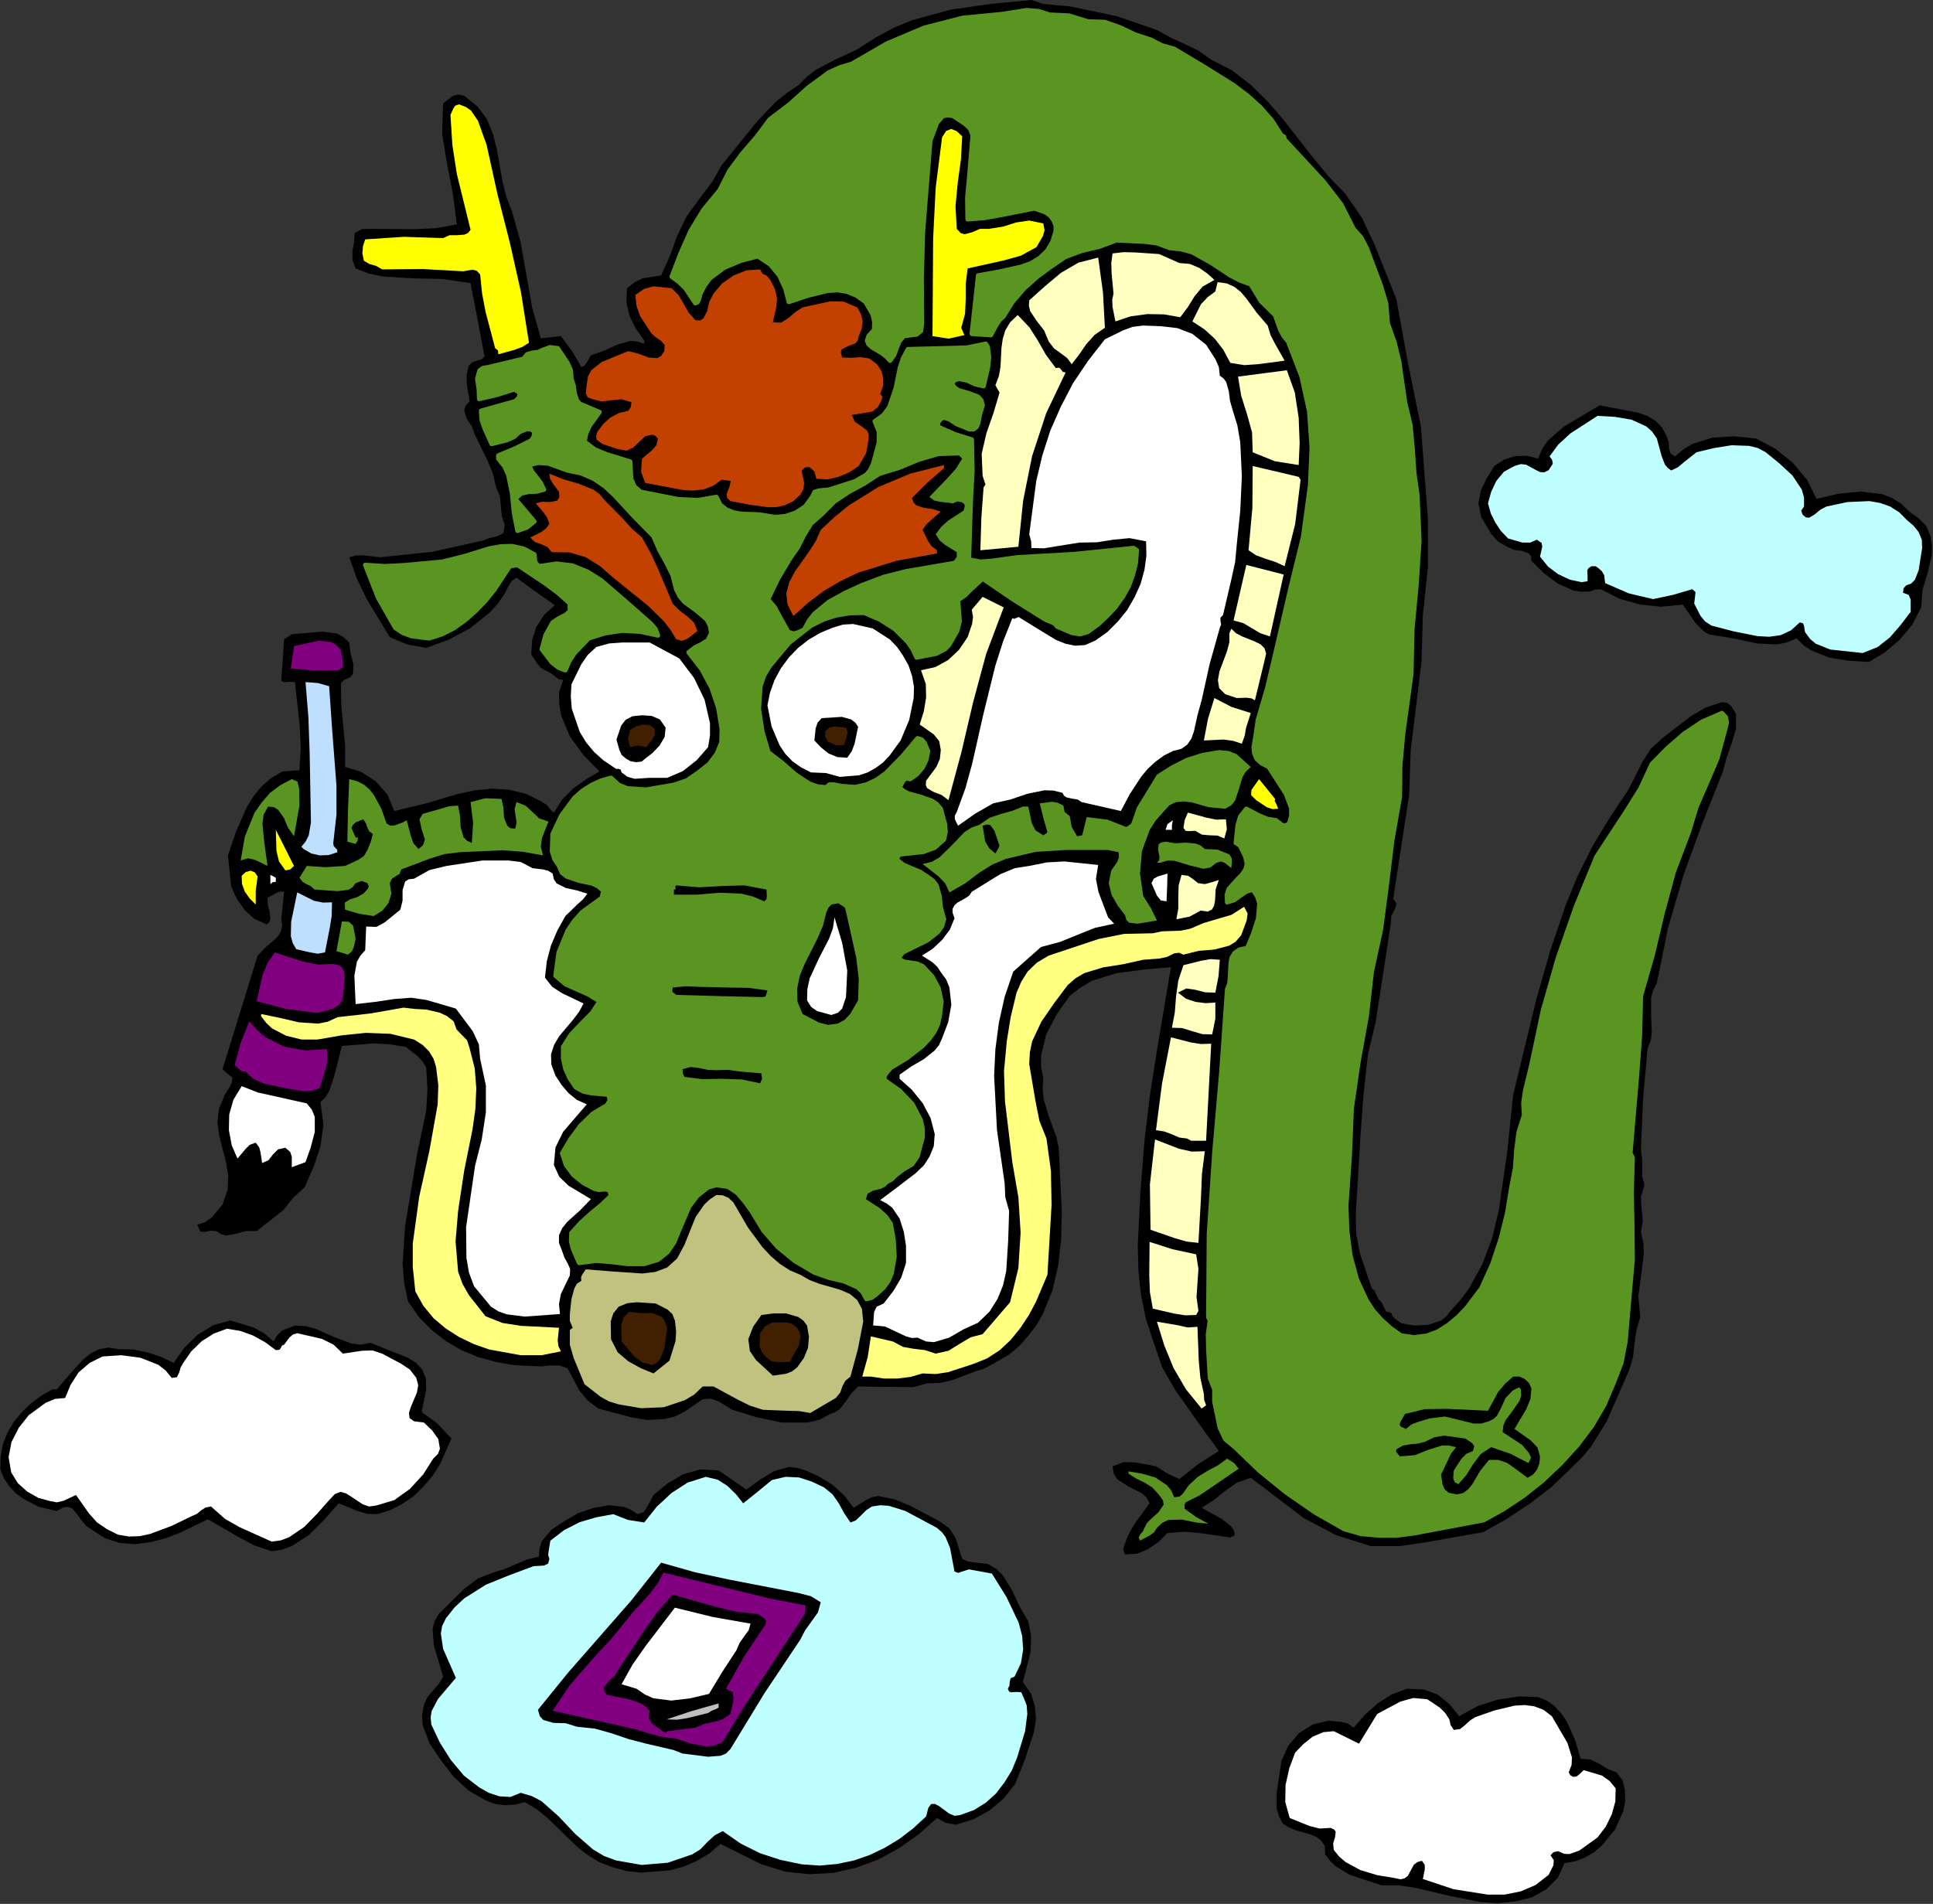 <?xml version="1.0" encoding="UTF-8" standalone="no"?>
<svg
   xmlns:dc="http://purl.org/dc/elements/1.1/"
   xmlns:cc="http://creativecommons.org/ns#"
   xmlns:rdf="http://www.w3.org/1999/02/22-rdf-syntax-ns#"
   xmlns:svg="http://www.w3.org/2000/svg"
   xmlns="http://www.w3.org/2000/svg"
   xmlns:sodipodi="http://sodipodi.sourceforge.net/DTD/sodipodi-0.dtd"
   xmlns:inkscape="http://www.inkscape.org/namespaces/inkscape"
   version="1.0"
   width="153.797mm"
   height="151.511mm"
   id="svg172"
   sodipodi:docname="ETOTT014.WMF">
  <rect width="100%" height="100%" fill="#333333" stroke="none"/>
  <sodipodi:namedview
     pagecolor="#ffffff"
     bordercolor="#666666"
     borderopacity="1"
     objecttolerance="10"
     gridtolerance="10"
     guidetolerance="10"
     inkscape:pageopacity="0"
     inkscape:pageshadow="2"
     inkscape:window-width="640"
     inkscape:window-height="480"
     id="namedview174" />
  <defs
     id="defs6">
    <clipPath
       clipPathUnits="userSpaceOnUse"
       id="clipWmfPath1">
      <path
         d="M 0,0 L 581.184,0 L 581.184,572.544 L 0,572.544 z"
         id="path2" />
    </clipPath>
    <pattern
       id="WMFhbasepattern"
       patternUnits="userSpaceOnUse"
       width="6"
       height="6"
       x="0"
       y="0" />
  </defs>
  <path
     style="fill:#000000;fill-rule:evenodd;fill-opacity:1;stroke:none;"
     clip-path="url(#clipWmfPath1)"
     d="  M 323.616,2.304   L 335.904,4.896   L 347.904,9.024   L 351.84,11.232   L 356.064,13.152   L 360.288,15.168   L 364.224,17.952   L 370.56,21.216   L 376.128,25.536   L 381.216,30.528   L 385.92,36   L 394.944,47.52   L 399.552,53.088   L 404.544,58.272   L 409.632,65.664   L 413.376,73.632   L 419.904,89.952   L 423.36,109.056   L 427.296,128.352   L 429.408,156.384   L 429.408,170.496   L 427.872,184.992   L 427.488,198.816   L 425.856,212.256   L 424.224,225.6   L 423.744,239.136   L 418.944,270.432   L 419.712,271.296   L 419.904,272.16   L 419.328,273.696   L 418.368,275.52   L 418.272,277.536   L 415.2,297.6   L 413.664,307.488   L 411.36,317.088   L 410.016,329.28   L 409.152,341.088   L 407.712,364.8   L 407.808,370.944   L 408.864,376.704   L 412.512,387.552   L 413.376,388.224   L 413.664,388.992   L 414.528,390.72   L 415.584,391.872   L 416.16,393.216   L 416.832,394.464   L 418.272,394.848   L 418.848,396   L 419.616,396.768   L 421.44,398.016   L 425.28,398.688   L 429.408,398.496   L 433.248,397.248   L 434.88,396   L 436.224,394.272   L 439.104,391.104   L 441.696,387.648   L 445.728,380.352   L 448.704,372.384   L 450.72,364.032   L 453.216,346.656   L 455.04,329.28   L 462.048,300.384   L 466.08,286.272   L 470.784,272.352   L 474.528,263.232   L 478.944,254.4   L 484.128,245.856   L 489.696,237.504   L 493.92,229.152   L 496.32,225.312   L 499.872,222.048   L 508.32,215.52   L 512.832,212.832   L 517.824,211.2   L 519.36,211.392   L 520.512,212.256   L 522.048,214.752   L 522.048,219.168   L 520.8,223.392   L 519.264,227.712   L 518.112,232.032   L 511.968,247.488   L 506.304,263.04   L 501.6,279.072   L 498.24,295.68   L 497.088,297.888   L 496.512,300.192   L 496.512,305.28   L 496.704,310.464   L 496.416,312.96   L 495.456,315.264   L 494.112,330.144   L 493.44,345.888   L 493.824,348.576   L 493.824,351.168   L 493.824,353.76   L 494.496,356.448   L 493.44,360   L 493.632,363.552   L 494.016,367.104   L 493.44,370.56   L 494.208,373.92   L 494.304,377.184   L 493.536,383.52   L 492.672,389.856   L 493.248,396.192   L 492.096,400.032   L 491.52,404.16   L 491.04,408.288   L 489.984,411.936   L 483.072,427.68   L 478.464,435.072   L 475.68,438.432   L 472.416,441.6   L 466.56,447.264   L 460.032,452.256   L 453.216,456.768   L 446.112,460.8   L 429.408,463.776   L 420.96,465.024   L 412.224,465.024   L 401.856,461.76   L 392.16,456.672   L 376.128,444.48   L 372,445.92   L 368.448,448.416   L 364.992,451.2   L 361.344,453.504   L 367.392,456.864   L 370.08,458.976   L 371.04,460.224   L 371.328,461.76   L 369.984,462.432   L 360.576,461.088   L 356.064,460.704   L 351.072,461.088   L 348.384,463.776   L 345.312,465.888   L 341.952,467.328   L 338.304,467.52   L 337.728,465.888   L 339.072,462.144   L 340.992,458.592   L 345.696,452.16   L 344.832,450.432   L 343.296,449.088   L 339.456,447.168   L 336,444.96   L 334.944,443.328   L 334.56,441.024   L 337.92,439.776   L 341.472,439.872   L 347.616,441.024   L 350.976,443.136   L 354.624,444.864   L 360.48,440.256   L 366.528,436.416   L 364.8,434.016   L 362.976,431.616   L 353.472,418.176   L 349.536,411.36   L 346.944,403.872   L 344.64,396.864   L 343.104,389.472   L 342.336,382.08   L 342.144,374.496   L 342.912,358.944   L 344.16,343.104   L 345.696,330.144   L 347.712,317.184   L 352.128,290.88   L 343.776,291.648   L 335.712,292.704   L 328.32,295.008   L 324.96,297.024   L 321.696,299.52   L 317.76,305.088   L 314.592,311.136   L 313.056,317.568   L 313.056,320.928   L 313.728,324.192   L 313.536,327.456   L 313.824,330.528   L 315.552,336.192   L 317.664,341.952   L 318.336,345.024   L 318.528,348.192   L 319.296,364.512   L 319.104,372.672   L 318.24,380.448   L 316.512,388.032   L 313.632,395.136   L 311.712,398.496   L 309.312,401.664   L 306.624,404.736   L 303.456,407.424   L 298.464,410.304   L 295.968,411.648   L 293.472,412.416   L 286.368,415.104   L 282.624,415.968   L 278.784,416.064   L 274.656,417.216   L 258.048,417.024   L 256.128,418.944   L 254.4,421.44   L 252.48,423.84   L 251.232,424.704   L 249.696,425.28   L 246.432,427.008   L 242.88,427.872   L 235.104,427.872   L 227.424,426.24   L 220.224,424.032   L 216,421.44   L 213.792,420.672   L 211.296,420.864   L 205.824,424.608   L 202.944,426.048   L 199.776,426.816   L 194.592,427.104   L 189.6,426.24   L 179.904,423.648   L 176.736,421.248   L 174.24,418.272   L 170.688,411.552   L 168.096,410.688   L 165.408,410.688   L 162.816,410.976   L 160.128,410.88   L 154.56,410.592   L 149.088,409.632   L 143.808,408.192   L 138.72,406.08   L 134.112,403.392   L 129.792,400.032   L 125.952,396.096   L 122.688,391.392   L 121.536,385.824   L 121.056,380.16   L 121.824,368.736   L 125.472,346.848   L 128.16,334.176   L 128.544,327.648   L 128.16,321.024   L 127.008,319.2   L 125.472,317.568   L 122.016,314.88   L 117.216,314.112   L 112.32,313.824   L 102.816,314.592   L 100.512,323.616   L 99.072,328.032   L 97.92,329.952   L 96.384,331.488   L 97.248,338.304   L 96.384,344.736   L 94.272,351.072   L 91.584,357.12   L 88.128,360.288   L 85.248,363.936   L 77.184,370.272   L 73.92,370.272   L 70.848,371.136   L 67.968,371.616   L 66.528,371.232   L 65.088,370.272   L 63.264,370.176   L 61.536,370.56   L 60.192,370.368   L 59.328,368.352   L 61.728,367.584   L 63.744,366.144   L 66.912,362.304   L 68.448,357.792   L 68.64,353.568   L 67.968,349.536   L 66.912,345.504   L 65.952,341.568   L 65.376,337.536   L 65.856,333.504   L 67.584,329.28   L 69.12,326.88   L 69.696,325.632   L 69.888,324.192   L 68.448,322.944   L 66.912,321.6   L 77.472,287.424   L 79.872,284.928   L 82.464,282.72   L 83.616,281.568   L 84.48,280.128   L 84.864,278.496   L 84.576,276.48   L 85.44,268.224   L 84.288,268.128   L 83.04,268.608   L 80.448,270.048   L 80.544,272.256   L 81.12,274.368   L 81.312,276.384   L 81.024,277.344   L 80.16,278.016   L 76.512,276.384   L 73.536,273.696   L 71.232,270.336   L 69.504,266.592   L 68.544,257.28   L 71.04,249.984   L 74.208,242.784   L 76.224,239.52   L 78.624,236.544   L 81.504,234.048   L 84.96,232.032   L 90.048,231.648   L 90.432,224.928   L 90.144,218.4   L 88.704,205.152   L 86.688,205.056   L 85.632,205.248   L 84.576,204.864   L 85.44,192.288   L 87.744,190.752   L 97.056,189.984   L 101.376,190.56   L 103.296,191.616   L 105.024,193.248   L 105.408,196.416   L 106.272,199.776   L 106.176,202.656   L 105.312,203.712   L 103.488,204.48   L 102.528,205.536   L 102.624,212.064   L 103.2,218.208   L 103.776,224.352   L 103.776,230.688   L 108.576,232.128   L 112.992,235.008   L 116.544,239.04   L 118.56,243.936   L 128.16,241.632   L 137.856,238.752   L 142.848,237.696   L 147.84,237.216   L 152.928,237.504   L 158.112,238.752   L 162.432,240.864   L 164.448,242.112   L 165.888,243.936   L 166.56,244.416   L 169.056,240.48   L 172.416,237.12   L 176.352,234.336   L 180.288,232.032   L 175.392,227.04   L 171.36,221.472   L 168.768,215.232   L 168.192,211.872   L 168.096,208.32   L 169.344,204.48   L 168,204.288   L 166.752,203.328   L 165.504,202.368   L 163.872,201.6   L 162.528,200.736   L 161.568,199.584   L 159.744,196.8   L 160.032,192.576   L 161.28,188.544   L 163.584,184.992   L 166.848,182.016   L 161.088,177.984   L 155.328,173.76   L 153.984,174.624   L 153.12,175.872   L 151.776,178.56   L 149.664,181.632   L 147.168,184.32   L 141.408,188.928   L 134.976,192.384   L 128.16,194.88   L 122.4,193.824   L 117.216,191.616   L 110.208,180.096   L 107.328,174.048   L 105.024,167.616   L 107.136,167.04   L 109.344,167.04   L 114.24,167.616   L 129.888,165.984   L 145.056,162.624   L 147.168,161.856   L 149.568,161.28   L 151.392,160.32   L 151.776,157.824   L 150.912,155.232   L 150.624,152.256   L 150.336,149.28   L 149.184,146.592   L 148.32,142.752   L 146.688,138.72   L 142.848,130.848   L 141.888,128.256   L 140.256,125.76   L 139.584,123.264   L 140.064,122.016   L 141.216,120.672   L 140.352,115.392   L 140.352,112.704   L 140.928,110.016   L 142.08,108.96   L 143.424,108.48   L 144.768,108.096   L 145.728,107.232   L 143.616,96.192   L 141.504,85.152   L 132.864,83.904   L 123.84,83.712   L 115.008,83.136   L 110.88,82.272   L 106.944,80.736   L 105.984,78.24   L 105.984,75.552   L 106.464,72.864   L 106.656,70.08   L 108.768,68.928   L 111.072,68.832   L 124.512,68.928   L 131.04,68.64   L 137.376,67.488   L 136.224,58.56   L 134.496,49.632   L 132.96,40.224   L 133.248,31.104   L 136.128,28.896   L 137.76,28.416   L 139.584,28.8   L 143.616,32.064   L 146.4,35.808   L 148.224,40.224   L 149.376,44.832   L 151.104,54.528   L 152.256,59.232   L 153.984,63.648   L 156.576,72.96   L 158.304,82.752   L 160.032,92.544   L 162.624,101.76   L 168.672,101.088   L 172.032,105.6   L 174.816,110.4   L 175.776,110.016   L 176.448,109.056   L 177.696,106.848   L 181.632,105.504   L 185.568,103.68   L 189.504,102.528   L 191.616,102.72   L 193.728,103.392   L 193.728,102.432   L 191.232,98.88   L 189.312,95.04   L 188.352,90.912   L 188.544,86.688   L 190.752,84.96   L 193.248,83.712   L 198.816,82.848   L 201.408,77.088   L 203.616,71.04   L 206.4,65.184   L 210.24,59.904   L 214.08,54.816   L 217.056,49.632   L 227.712,36.48   L 233.28,30.624   L 236.544,28.032   L 240.096,25.632   L 242.592,23.136   L 245.28,21.024   L 251.328,17.856   L 257.568,14.976   L 263.424,11.232   L 268.8,8.352   L 274.368,6.048   L 285.984,2.88   L 298.08,1.152   L 310.176,0   L 313.632,1.152   L 317.376,1.536   L 321.024,1.824   L 323.616,2.304  z "
     id="path8" />
  <path
     style="fill:#5a9521;fill-rule:evenodd;fill-opacity:1;stroke:#5a9521;stroke-width:1.344px;stroke-linecap:round;stroke-linejoin:round;stroke-miterlimit:4;stroke-dasharray:none;stroke-opacity:1;"
     clip-path="url(#clipWmfPath1)"
     d="  M 327.072,6.432   L 332.256,6.624   L 336.864,8.256   L 341.28,10.368   L 345.984,11.904   L 349.344,13.632   L 353.088,14.688   L 361.92,19.968   L 370.848,25.536   L 375.072,28.704   L 378.912,32.16   L 382.464,36.192   L 385.344,40.704   L 386.112,41.088   L 386.304,41.952   L 398.112,54.72   L 403.296,61.44   L 407.04,68.832   L 409.344,71.424   L 410.976,74.592   L 415.2,85.824   L 416.832,91.296   L 417.312,97.248   L 419.328,102.912   L 420.768,108.864   L 422.496,120.96   L 424.128,127.872   L 424.8,135.072   L 425.28,142.272   L 426.24,149.088   L 426.816,162.72   L 425.952,175.968   L 424.704,189.216   L 424.416,202.56   L 421.92,220.8   L 421.056,230.304   L 420.96,239.616   L 418.656,252.768   L 417.024,266.112   L 415.296,279.36   L 412.512,292.224   L 410.976,305.664   L 408.48,319.488   L 406.464,333.408   L 405.888,347.52   L 404.832,362.592   L 405.12,370.272   L 406.08,377.664   L 408,384.768   L 410.976,391.2   L 412.992,394.272   L 415.392,396.96   L 418.176,399.456   L 421.248,401.664   L 425.28,402.24   L 429.024,401.76   L 432.384,400.512   L 435.552,398.496   L 438.432,396.096   L 441.024,393.408   L 445.44,387.552   L 448.8,380.16   L 451.296,372.672   L 453.216,364.992   L 454.56,356.832   L 455.616,351.36   L 456,345.888   L 456.672,340.608   L 458.304,335.424   L 458.112,331.68   L 458.688,327.84   L 460.512,320.352   L 463.968,304.032   L 468.48,288.192   L 473.856,272.832   L 480.096,257.664   L 489.024,244.032   L 493.344,237.12   L 496.704,229.824   L 501.312,225.12   L 506.4,220.704   L 511.872,217.056   L 517.824,214.464   L 518.976,215.712   L 519.264,217.344   L 518.496,220.416   L 516.384,228.192   L 513.312,235.392   L 510.144,242.688   L 507.84,250.272   L 503.328,262.176   L 499.968,274.56   L 496.992,287.136   L 493.44,299.52   L 493.152,311.328   L 492.288,323.04   L 490.272,346.848   L 490.944,348.192   L 490.656,358.848   L 490.848,368.832   L 490.944,379.008   L 489.984,389.76   L 488.832,403.296   L 487.584,409.824   L 485.184,416.064   L 482.4,422.592   L 478.752,428.832   L 474.336,434.688   L 469.344,440.16   L 463.968,445.248   L 458.208,449.856   L 452.16,453.888   L 446.112,457.248   L 425.184,461.184   L 419.904,461.856   L 414.624,461.856   L 409.344,461.376   L 404.256,459.936   L 395.52,454.944   L 386.88,448.992   L 378.72,442.368   L 371.328,435.264   L 368.448,432.864   L 366.816,429.408   L 365.184,421.536   L 365.184,417.888   L 363.84,414.432   L 363.36,405.696   L 363.264,401.376   L 363.84,397.152   L 363.36,396.192   L 363.552,371.136   L 365.184,346.656   L 367.296,322.368   L 369.024,297.6   L 369.696,295.872   L 369.888,293.856   L 370.08,289.824   L 370.368,288.096   L 371.232,286.656   L 372.768,285.6   L 375.072,285.12   L 376.8,280.992   L 378.336,276.288   L 378.72,271.68   L 378.048,269.568   L 376.704,267.552   L 374.688,268.224   L 372.864,269.472   L 371.136,270.72   L 369.024,271.392   L 368.928,269.184   L 369.504,267.36   L 372.096,264.48   L 373.44,263.136   L 374.496,261.6   L 374.976,259.872   L 374.496,257.664   L 373.344,255.264   L 372.768,254.208   L 371.616,253.536   L 372.192,248.16   L 372.96,245.568   L 374.784,243.264   L 378.816,245.376   L 381.216,246.336   L 383.712,246.72   L 385.536,248.16   L 386.592,248.352   L 387.648,247.68   L 388.32,245.376   L 388.32,243.072   L 386.688,238.752   L 381.504,230.688   L 379.296,229.536   L 377.856,228.192   L 377.184,226.56   L 376.992,224.736   L 377.664,220.8   L 378.24,216.672   L 381.12,206.784   L 383.52,196.608   L 388.224,176.352   L 391.872,161.472   L 393.984,145.92   L 394.464,134.496   L 393.696,123.648   L 391.392,113.184   L 387.36,102.72   L 386.016,101.088   L 384.96,99.072   L 383.424,94.752   L 379.2,90.624   L 376.128,85.536   L 372.96,84.384   L 369.984,82.848   L 364.32,79.104   L 358.464,75.84   L 355.296,74.976   L 351.744,74.592   L 347.904,73.152   L 343.968,72.672   L 335.712,72.288   L 330.528,74.208   L 325.248,75.456   L 320.352,77.28   L 315.84,80.352   L 311.808,83.328   L 307.872,86.88   L 304.416,90.912   L 301.824,95.136   L 300.576,96.288   L 299.616,97.728   L 297.984,100.8   L 292.224,100.416   L 294.144,82.848   L 300.576,81.696   L 307.008,80.256   L 309.984,79.2   L 312.672,77.568   L 314.88,75.456   L 316.512,72.672   L 317.472,69.504   L 317.472,67.872   L 316.896,66.336   L 315.84,64.896   L 314.4,63.84   L 311.04,62.688   L 300.864,64.704   L 295.872,65.568   L 290.976,65.952   L 290.88,59.52   L 291.456,53.28   L 292.512,40.704   L 291.744,38.688   L 290.208,37.248   L 286.56,34.848   L 284.832,34.656   L 283.488,34.944   L 281.76,36.96   L 279.744,42.336   L 277.536,69.792   L 277.152,83.52   L 277.248,97.248   L 276.96,99.552   L 275.616,100.608   L 271.776,101.088   L 270.432,102.72   L 269.664,104.64   L 268.896,106.752   L 267.648,108.48   L 266.592,107.328   L 265.248,106.272   L 262.176,104.448   L 261.12,103.488   L 260.736,102.432   L 261.216,100.992   L 262.848,99.264   L 262.944,96.864   L 262.464,94.656   L 260.256,90.816   L 257.568,88.896   L 254.784,87.744   L 251.904,87.264   L 248.928,87.456   L 242.976,88.896   L 237.216,90.816   L 236.16,86.784   L 234.336,82.848   L 231.648,79.584   L 227.904,77.088   L 222.72,78.432   L 217.728,80.544   L 213.504,83.712   L 211.872,85.92   L 210.624,88.32   L 210.144,90.144   L 209.76,90.912   L 209.088,91.2   L 206.112,86.688   L 204.096,84.768   L 201.984,83.232   L 204.672,76.224   L 207.648,69.504   L 211.488,63.168   L 216.384,57.216   L 219.36,51.36   L 223.2,46.176   L 227.52,41.184   L 231.456,35.904   L 237.408,31.392   L 243.072,26.304   L 249.216,21.792   L 252.576,20.256   L 256.128,19.2   L 266.784,13.056   L 277.92,8.352   L 289.536,5.376   L 301.44,4.224   L 308.736,3.072   L 312.288,3.36   L 315.648,4.416   L 321.504,4.704   L 327.072,6.432  z "
     id="path10" />
  <path
     style="fill:#ffff00;fill-rule:evenodd;fill-opacity:1;stroke:none;"
     clip-path="url(#clipWmfPath1)"
     d="  M 146.304,43.488   L 149.568,58.272   L 153.312,72.96   L 156.672,87.936   L 159.072,103.104   L 157.056,104.352   L 154.752,105.216   L 149.856,106.56   L 149.76,105.408   L 148.896,104.736   L 146.016,93.792   L 144.96,88.224   L 144.384,82.56   L 143.328,81.408   L 141.984,81.12   L 139.296,81.6   L 127.296,80.928   L 114.912,81.024   L 113.088,79.968   L 111.072,79.392   L 109.44,78.432   L 108.96,76.224   L 109.152,74.016   L 109.824,72   L 121.44,71.232   L 133.248,71.616   L 135.168,70.752   L 137.376,70.752   L 139.68,70.56   L 140.736,70.08   L 141.504,69.12   L 137.376,52.32   L 136.032,43.584   L 135.456,34.56   L 136.32,32.64   L 136.896,31.776   L 138.048,31.392   L 140.064,32.16   L 141.6,33.216   L 143.712,36.288   L 146.304,43.488  z "
     id="path12" />
  <path
     style="fill:#ffff00;fill-rule:evenodd;fill-opacity:1;stroke:none;"
     clip-path="url(#clipWmfPath1)"
     d="  M 289.344,40.992   L 288.96,48   L 288,55.008   L 287.328,62.016   L 287.712,68.832   L 288.864,70.08   L 290.016,70.464   L 292.224,69.888   L 294.72,68.832   L 297.312,68.832   L 301.632,68.16   L 305.568,66.912   L 309.504,66.336   L 313.728,67.2   L 314.112,69.216   L 313.632,70.944   L 311.712,74.304   L 307.008,76.896   L 301.824,78.336   L 290.976,80.736   L 290.4,85.44   L 290.4,89.952   L 290.208,94.368   L 289.056,98.592   L 290.016,100.8   L 285.216,101.856   L 280.416,101.088   L 280.608,71.616   L 281.376,56.448   L 283.296,41.28   L 284.544,39.36   L 286.08,38.784   L 287.712,39.456   L 289.344,40.992  z "
     id="path14" />
  <path
     style="fill:#ffffbf;fill-rule:evenodd;fill-opacity:1;stroke:none;"
     clip-path="url(#clipWmfPath1)"
     d="  M 354.624,79.104   L 357.792,79.392   L 360.576,80.544   L 363.072,82.272   L 365.184,84.192   L 361.632,86.208   L 359.232,89.088   L 357.216,92.352   L 354.912,95.424   L 350.112,94.56   L 345.024,94.464   L 340.032,95.136   L 335.424,96.672   L 334.56,92.352   L 334.464,90.144   L 334.848,88.32   L 334.272,82.176   L 334.176,79.104   L 334.56,76.224   L 337.92,75.84   L 341.568,75.936   L 348.576,76.416   L 354.624,79.104  z "
     id="path16" />
  <path
     style="fill:#ffffbf;fill-rule:evenodd;fill-opacity:1;stroke:none;"
     clip-path="url(#clipWmfPath1)"
     d="  M 332.256,98.592   L 329.184,100.704   L 326.688,103.488   L 324.576,106.56   L 322.272,109.536   L 320.928,107.712   L 319.008,106.272   L 316.992,104.832   L 315.36,102.72   L 314.016,99.456   L 311.712,96.48   L 309.792,93.6   L 309.408,91.968   L 309.504,90.336   L 314.208,86.112   L 319.008,82.08   L 324.288,79.008   L 330.24,77.472   L 331.68,87.936   L 332.256,98.592  z "
     id="path18" />
  <path
     style="fill:#c24000;fill-rule:evenodd;fill-opacity:1;stroke:none;"
     clip-path="url(#clipWmfPath1)"
     d="  M 229.248,82.272   L 230.592,82.944   L 231.648,84.192   L 233.088,87.072   L 233.664,89.664   L 233.472,92.16   L 232.416,96.96   L 234.816,97.056   L 237.024,95.712   L 239.136,93.888   L 241.344,92.448   L 249.696,90.624   L 253.728,90.72   L 257.76,92.448   L 258.912,94.464   L 259.392,96.672   L 259.104,98.976   L 258.24,101.088   L 257.952,102.432   L 257.184,103.296   L 254.88,104.16   L 253.056,105.12   L 252.864,106.08   L 253.248,107.52   L 255.936,107.616   L 258.816,107.424   L 261.408,107.808   L 263.712,109.536   L 265.056,111.552   L 265.632,113.856   L 265.536,116.16   L 264.672,118.464   L 265.344,119.328   L 265.152,120.288   L 264.096,122.304   L 262.464,123.744   L 260.448,124.128   L 256.128,124.8   L 257.088,126.912   L 259.008,128.16   L 260.736,129.504   L 261.216,130.56   L 261.216,131.904   L 260.448,136.32   L 258.24,140.16   L 255.36,142.08   L 252.192,143.424   L 248.832,144.192   L 245.472,144   L 244.896,141.792   L 243.36,140.448   L 242.016,140.64   L 241.056,141.504   L 241.824,145.248   L 241.632,147.072   L 240.672,148.8   L 238.464,150.816   L 235.968,151.968   L 233.376,152.544   L 230.688,152.544   L 225.216,151.776   L 219.648,150.72   L 218.688,149.76   L 218.496,148.608   L 219.36,146.4   L 219.744,144.672   L 217.056,144.288   L 214.464,146.112   L 211.68,147.168   L 208.704,147.552   L 205.728,147.456   L 194.016,145.248   L 192.768,141.888   L 193.056,137.952   L 196.032,135.456   L 197.376,133.92   L 197.856,131.904   L 196.992,131.04   L 196.032,130.752   L 194.016,131.232   L 190.464,134.592   L 188.448,135.552   L 185.76,135.072   L 181.152,133.536   L 179.424,132.288   L 179.232,131.328   L 179.616,129.888   L 181.44,127.488   L 183.552,125.568   L 186.144,124.224   L 188.928,123.552   L 189.696,122.4   L 189.888,120.96   L 186.912,120.096   L 183.84,120.384   L 180.96,120.768   L 177.984,120   L 176.736,119.52   L 176.16,118.368   L 176.448,115.488   L 176.832,113.184   L 177.792,111.36   L 180.96,108.864   L 188.928,105.6   L 192,106.368   L 194.976,107.52   L 197.664,107.712   L 198.816,107.04   L 199.776,105.6   L 199.872,103.776   L 198.816,102.528   L 197.184,101.472   L 195.84,100.224   L 192.48,95.04   L 191.424,92.064   L 191.04,88.704   L 193.728,86.88   L 196.512,86.112   L 201.984,86.688   L 204.096,88.8   L 205.536,91.296   L 207.072,93.984   L 209.088,96.288   L 210.528,96.384   L 211.488,95.808   L 212.64,93.6   L 213.312,90.72   L 214.56,88.32   L 217.152,85.248   L 220.608,82.848   L 224.448,81.312   L 228.576,81.024   L 229.248,82.272  z "
     id="path20" />
  <path
     style="fill:#ffffbf;fill-rule:evenodd;fill-opacity:1;stroke:none;"
     clip-path="url(#clipWmfPath1)"
     d="  M 381.216,97.92   L 382.08,100.8   L 383.424,103.392   L 386.304,108.48   L 378.336,109.536   L 374.208,109.824   L 369.984,109.152   L 367.872,105.216   L 365.28,101.856   L 362.208,99.072   L 358.56,96.672   L 361.152,91.488   L 363.168,89.376   L 365.472,87.648   L 366.144,84.864   L 368.928,85.248   L 371.232,86.304   L 373.152,87.84   L 374.784,89.76   L 377.856,93.984   L 381.216,97.92  z "
     id="path22" />
  <path
     style="fill:#ffffbf;fill-rule:evenodd;fill-opacity:1;stroke:none;"
     clip-path="url(#clipWmfPath1)"
     d="  M 317.472,110.688   L 318.528,110.592   L 319.104,111.168   L 319.584,111.84   L 320.448,112.032   L 314.592,124.32   L 310.368,137.184   L 307.68,150.528   L 306.24,164.448   L 294.816,165.504   L 295.104,155.808   L 295.776,146.592   L 296.352,145.728   L 296.064,144.864   L 295.488,143.136   L 295.2,136.512   L 296.64,130.272   L 298.752,124.224   L 300.576,118.08   L 299.328,115.872   L 300.384,113.088   L 300.864,110.304   L 301.152,104.64   L 301.536,101.952   L 302.304,99.36   L 303.744,96.96   L 306.048,94.752   L 309.6,98.496   L 312.096,102.432   L 314.496,106.656   L 317.472,110.688  z "
     id="path24" />
  <path
     style="fill:#ffffff;fill-rule:evenodd;fill-opacity:1;stroke:none;"
     clip-path="url(#clipWmfPath1)"
     d="  M 362.688,103.68   L 365.472,108   L 366.528,110.4   L 366.816,112.992   L 367.968,113.856   L 368.736,114.912   L 369.504,117.6   L 369.888,120.576   L 370.656,123.264   L 372.096,127.968   L 372.96,132.96   L 373.44,143.232   L 372.96,153.696   L 371.904,163.872   L 371.424,169.056   L 370.272,174.336   L 367.776,184.992   L 367.008,185.76   L 367.008,186.72   L 367.2,187.872   L 366.816,188.832   L 363.744,199.776   L 361.344,210.624   L 360.096,215.136   L 359.04,219.936   L 358.272,222.144   L 357.024,223.968   L 355.296,225.216   L 352.704,225.888   L 350.016,227.232   L 347.52,229.056   L 345.216,231.168   L 343.2,233.568   L 339.744,238.848   L 337.056,243.936   L 325.248,241.248   L 324.096,240.48   L 322.272,240.192   L 320.64,239.808   L 319.968,239.328   L 319.488,238.464   L 316.8,237.792   L 314.112,237.696   L 308.928,238.752   L 303.84,240.48   L 298.656,241.632   L 293.28,244.704   L 288.096,248.352   L 287.136,246.432   L 287.136,245.28   L 287.712,244.224   L 290.304,237.12   L 292.32,229.824   L 295.68,214.944   L 299.328,200.16   L 301.632,192.96   L 304.416,185.952   L 304.992,186.144   L 305.664,185.856   L 306.336,185.568   L 306.912,185.952   L 312.192,189.216   L 317.568,192.48   L 320.448,193.632   L 323.328,194.208   L 326.304,194.016   L 329.376,192.672   L 333.024,190.08   L 336.192,186.912   L 338.976,183.456   L 341.184,179.616   L 343.008,175.584   L 344.16,171.36   L 344.736,167.136   L 344.64,162.816   L 339.648,161.856   L 334.752,162.336   L 329.856,163.104   L 324.576,163.2   L 317.376,164.352   L 313.92,164.928   L 310.176,164.832   L 310.08,162.816   L 309.504,160.704   L 311.616,144.672   L 313.44,136.992   L 315.84,129.504   L 319.008,122.304   L 322.656,115.296   L 327.168,108.576   L 332.256,102.048   L 337.728,99.36   L 340.608,98.304   L 343.776,97.92   L 349.056,98.112   L 354.048,98.688   L 358.56,100.416   L 362.688,103.68  z "
     id="path26" />
  <path
     style="fill:#5a9521;fill-rule:evenodd;fill-opacity:1;stroke:#5a9521;stroke-width:1.344px;stroke-linecap:round;stroke-linejoin:round;stroke-miterlimit:4;stroke-dasharray:none;stroke-opacity:1;"
     clip-path="url(#clipWmfPath1)"
     d="  M 297.024,104.352   L 297.408,107.424   L 297.12,110.4   L 295.776,116.16   L 293.28,115.584   L 290.784,114.432   L 288.384,113.952   L 287.328,114.24   L 286.176,115.2   L 287.04,116.544   L 288.288,117.408   L 291.36,118.272   L 294.144,119.328   L 295.104,120.384   L 295.488,121.92   L 294.72,124.416   L 294.144,127.296   L 293.664,128.448   L 292.8,129.12   L 291.552,129.12   L 289.728,128.352   L 287.712,127.584   L 285.6,126.144   L 283.776,125.568   L 282.912,126.048   L 282.048,127.104   L 282.048,128.352   L 287.04,130.56   L 292.224,132.192   L 292.416,141.696   L 291.936,150.336   L 291.36,168.288   L 294.912,168.96   L 298.464,168.672   L 306.048,167.616   L 323.136,166.656   L 340.896,164.832   L 341.856,165.504   L 341.568,169.248   L 340.704,172.8   L 339.456,176.256   L 337.632,179.52   L 335.424,182.592   L 332.928,185.28   L 330.144,187.872   L 327.072,190.08   L 324.768,190.752   L 322.368,190.368   L 317.856,188.448   L 317.28,187.68   L 316.416,187.2   L 314.304,186.336   L 304.8,180.384   L 295.488,174.048   L 291.84,177.408   L 290.112,179.136   L 288.096,180.48   L 288.576,186.912   L 287.808,189.792   L 286.176,192.672   L 285.312,194.112   L 284.16,195.264   L 281.568,196.608   L 275.616,197.76   L 274.464,195.264   L 272.928,193.056   L 269.088,189.216   L 264.576,186.336   L 259.872,184.32   L 255.552,184.416   L 251.424,185.088   L 247.584,186.336   L 243.936,188.16   L 237.312,193.344   L 231.456,200.352   L 229.728,203.232   L 228.672,206.4   L 228.192,213.216   L 229.248,220.032   L 231.072,226.272   L 235.2,229.44   L 239.136,232.896   L 243.36,235.68   L 245.76,236.544   L 248.448,236.832   L 249.408,235.968   L 250.656,235.968   L 253.248,236.448   L 257.184,236.736   L 260.544,235.968   L 263.616,234.528   L 266.4,232.512   L 271.392,227.424   L 275.904,222.048   L 277.152,222.432   L 278.016,223.392   L 279.072,225.888   L 278.592,228.48   L 277.44,230.88   L 275.712,232.896   L 273.696,234.336   L 272.544,234.048   L 271.68,234.72   L 270.528,236.832   L 271.68,237.888   L 273.12,238.656   L 276.672,239.616   L 280.224,240.864   L 281.76,241.92   L 282.912,243.264   L 284.16,247.872   L 284.352,250.176   L 283.872,252.48   L 281.088,254.976   L 277.632,256.224   L 270.528,256.992   L 269.472,258.336   L 271.584,260.064   L 273.984,261.12   L 276.576,262.176   L 278.784,263.616   L 280.512,264.864   L 281.568,266.208   L 282.528,269.472   L 282.912,273.024   L 283.872,276.48   L 283.2,278.688   L 282.048,280.32   L 278.88,282.816   L 271.488,286.464   L 270.144,288.288   L 271.776,289.248   L 273.696,289.536   L 275.712,289.824   L 277.44,290.592   L 280.32,293.664   L 282.24,297.216   L 283.104,301.248   L 282.624,305.28   L 282.048,308.064   L 280.896,310.464   L 279.264,312.672   L 277.344,314.688   L 272.736,318.24   L 267.84,321.216   L 266.4,322.944   L 265.92,323.904   L 266.016,324.864   L 270.528,328.032   L 274.368,332.064   L 276.864,336.864   L 277.44,339.456   L 277.44,342.048   L 275.904,347.808   L 274.272,350.208   L 271.776,351.648   L 269.28,353.568   L 268.128,354.72   L 266.688,355.488   L 265.824,356.352   L 264.672,356.928   L 262.272,357.504   L 260.352,358.56   L 259.584,360.96   L 264.192,363.936   L 266.304,365.856   L 267.84,368.064   L 268.704,372.864   L 268.992,377.952   L 268.128,382.944   L 267.168,385.248   L 265.728,387.264   L 263.424,389.376   L 262.08,390.336   L 260.544,390.72   L 259.392,388.608   L 257.856,387.168   L 253.728,385.344   L 249.216,384.288   L 244.896,382.752   L 239.04,379.296   L 233.856,375.072   L 229.536,370.08   L 225.984,364.224   L 223.968,361.44   L 221.664,358.752   L 218.88,356.928   L 215.424,356.448   L 212.928,357.12   L 209.664,359.712   L 207.264,362.88   L 204.192,370.08   L 202.752,373.632   L 200.736,376.608   L 197.856,378.912   L 193.728,380.16   L 188.736,380.16   L 183.936,379.584   L 179.232,379.2   L 174.144,379.872   L 172.32,375.648   L 171.744,373.44   L 171.84,370.848   L 174.624,367.776   L 177.696,364.992   L 180.864,362.4   L 183.744,359.616   L 183.264,357.984   L 181.824,357.696   L 180.096,357.888   L 178.656,357.504   L 175.392,355.776   L 172.416,353.376   L 170.208,350.4   L 169.056,346.848   L 171.552,342.624   L 174.624,338.496   L 178.272,334.944   L 182.496,332.448   L 183.36,331.008   L 183.072,329.28   L 177.888,328.8   L 175.488,328.32   L 173.184,327.072   L 171.36,324.384   L 170.016,321.504   L 169.344,318.336   L 169.344,314.88   L 171.648,311.232   L 174.816,307.872   L 178.08,304.608   L 180.288,301.152   L 177.024,299.136   L 173.568,297.6   L 170.112,296.064   L 167.04,293.472   L 168,286.464   L 170.688,279.936   L 172.608,277.056   L 175.008,274.368   L 180.96,270.048   L 181.44,267.936   L 179.904,266.592   L 178.08,265.728   L 174.048,264.864   L 170.4,263.616   L 168.96,262.464   L 168.096,260.448   L 166.752,258.432   L 165.984,256.032   L 166.176,250.848   L 168.864,245.184   L 172.704,240   L 175.104,237.888   L 177.792,236.16   L 180.672,234.816   L 183.744,233.952   L 186.048,236.064   L 188.64,237.12   L 194.304,237.504   L 202.656,236.064   L 206.592,234.72   L 210.048,232.32   L 213.216,229.824   L 215.52,226.752   L 216.96,223.296   L 217.056,219.264   L 216,212.832   L 213.984,206.88   L 211.008,201.312   L 207.072,196.224   L 208.896,194.784   L 211.008,193.728   L 212.832,192.576   L 213.888,190.464   L 213.504,188.16   L 212.544,186.336   L 209.376,183.648   L 205.824,181.056   L 204.384,179.328   L 203.328,177.216   L 202.272,172.992   L 200.352,169.152   L 198.24,165.312   L 196.512,161.28   L 190.656,155.328   L 184.896,149.088   L 181.92,146.304   L 178.56,144   L 174.816,142.368   L 170.688,141.504   L 164.832,139.392   L 161.856,139.2   L 159.072,139.872   L 160.032,141.888   L 161.376,143.616   L 162.624,145.248   L 163.584,147.264   L 161.376,147.84   L 158.976,147.936   L 156.768,148.416   L 154.944,150.048   L 160.704,156.864   L 158.4,158.688   L 155.616,159.648   L 154.56,154.176   L 153.984,148.32   L 152.832,142.752   L 151.68,140.256   L 149.856,137.952   L 149.856,136.992   L 154.944,134.88   L 159.744,132.48   L 160.512,131.328   L 160.704,129.888   L 159.744,129.12   L 158.496,129.024   L 156.288,129.888   L 154.56,131.424   L 152.448,132.384   L 147.84,133.536   L 145.728,128.832   L 144.864,126.336   L 144.672,123.552   L 154.944,120.672   L 156.096,119.52   L 156.288,118.08   L 154.656,117.12   L 149.472,118.752   L 144.096,120   L 144,117.12   L 143.52,113.952   L 144.192,111.456   L 145.248,110.688   L 146.976,110.4   L 157.44,107.904   L 158.496,106.56   L 160.128,106.08   L 161.856,105.888   L 163.296,105.216   L 165.408,104.448   L 167.712,104.736   L 170.592,109.056   L 171.648,111.36   L 171.84,113.952   L 172.512,116.064   L 172.8,118.368   L 173.568,120.576   L 174.336,121.44   L 175.488,121.92   L 180.288,123.936   L 177.312,128.064   L 176.256,130.368   L 175.776,132.864   L 178.848,135.168   L 182.304,136.608   L 189.504,138.816   L 189.792,144   L 190.752,146.304   L 192.672,147.936   L 203.904,150.144   L 209.856,150.432   L 215.424,149.472   L 216.672,151.872   L 218.496,153.312   L 220.704,154.176   L 223.104,154.56   L 228.288,154.752   L 233.088,155.52   L 236.256,155.232   L 239.328,154.176   L 242.112,152.352   L 244.224,149.472   L 244.992,147.936   L 246.336,147.552   L 249.312,147.264   L 257.088,144.768   L 260.448,142.848   L 261.696,141.408   L 262.56,139.488   L 264.288,133.152   L 264.288,129.792   L 263.04,126.72   L 265.728,124.8   L 267.456,122.4   L 269.376,116.736   L 270.624,110.592   L 271.584,107.712   L 273.024,105.024   L 284.736,104.736   L 290.784,104.544   L 296.448,103.392   L 297.024,104.352  z "
     id="path28" />
  <path
     style="fill:#ffffbf;fill-rule:evenodd;fill-opacity:1;stroke:none;"
     clip-path="url(#clipWmfPath1)"
     d="  M 390.528,139.872   L 383.328,138.72   L 376.704,136.032   L 376.512,130.08   L 374.976,124.512   L 373.248,119.04   L 372.288,113.28   L 386.976,111.36   L 389.376,118.08   L 390.528,125.664   L 390.816,133.248   L 390.528,139.872  z "
     id="path30" />
  <path
     style="fill:#000000;fill-rule:evenodd;fill-opacity:1;stroke:none;"
     clip-path="url(#clipWmfPath1)"
     d="  M 501.216,131.232   L 501.792,132.96   L 501.888,134.784   L 502.368,136.416   L 503.712,137.28   L 506.208,135.168   L 508.896,133.536   L 514.944,131.616   L 521.568,131.232   L 528.096,131.904   L 533.856,134.976   L 539.136,139.2   L 543.456,144.384   L 546.24,150.048   L 552.768,148.512   L 559.488,147.84   L 565.92,148.608   L 568.896,149.76   L 571.584,151.392   L 574.176,153.888   L 576.96,155.904   L 579.264,158.208   L 580.512,161.28   L 580.992,164.256   L 580.896,167.04   L 579.648,172.32   L 578.112,177.504   L 577.728,182.688   L 575.04,187.872   L 571.296,192.384   L 566.784,196.224   L 561.984,199.104   L 555.84,198.72   L 549.984,197.76   L 544.704,195.648   L 542.4,194.112   L 540.288,192   L 537.312,193.248   L 534.336,193.824   L 528.288,193.536   L 522.24,192.192   L 515.904,191.136   L 514.08,190.848   L 512.544,190.08   L 509.952,187.488   L 506.016,181.824   L 499.584,182.496   L 493.152,181.824   L 487.008,180.096   L 481.344,177.216   L 479.616,177.312   L 478.176,177.888   L 475.584,177.984   L 473.088,177.6   L 468.384,175.488   L 464.16,172.32   L 460.512,168.672   L 460.416,167.328   L 459.744,166.464   L 457.728,165.696   L 455.328,165.408   L 453.216,164.448   L 450.528,162.912   L 448.512,160.704   L 445.44,155.52   L 444.576,151.392   L 445.344,147.456   L 447.168,143.712   L 449.376,140.16   L 452.256,138.24   L 455.712,137.184   L 459.264,137.088   L 462.528,137.952   L 463.776,134.976   L 465.504,132.48   L 470.208,128.352   L 481.056,121.92   L 492.576,124.128   L 495.36,125.088   L 497.76,126.528   L 499.776,128.544   L 501.216,131.232  z "
     id="path32" />
  <path
     style="fill:#bfffff;fill-rule:evenodd;fill-opacity:1;stroke:none;"
     clip-path="url(#clipWmfPath1)"
     d="  M 498.24,131.904   L 499.68,137.184   L 500.64,139.68   L 501.504,140.736   L 502.56,141.504   L 504.576,140.544   L 506.4,139.008   L 510.144,136.032   L 515.328,134.784   L 520.704,133.92   L 526.08,134.112   L 528.672,134.784   L 530.976,136.032   L 535.104,139.392   L 539.04,143.04   L 541.824,147.264   L 542.496,149.664   L 542.496,152.352   L 541.632,153.6   L 542.112,154.848   L 543.072,155.616   L 544.032,155.712   L 545.664,154.752   L 547.392,153.312   L 549.216,152.352   L 555.552,151.008   L 562.176,150.72   L 565.44,151.296   L 568.416,152.352   L 571.104,154.08   L 573.504,156.48   L 575.424,158.112   L 576.96,160.032   L 577.92,162.336   L 578.016,164.832   L 576.96,171.552   L 575.808,174.432   L 574.752,175.488   L 573.216,176.064   L 572.448,176.928   L 572.256,178.272   L 573.984,178.944   L 574.56,180.384   L 574.56,184.032   L 571.488,188.064   L 568.32,191.712   L 564.672,194.592   L 560.16,196.416   L 550.368,195.36   L 546.048,193.632   L 544.32,192.192   L 542.784,190.08   L 542.496,188.256   L 542.208,187.488   L 541.248,187.2   L 538.56,189.6   L 535.488,191.04   L 532.032,191.52   L 528.48,191.328   L 521.28,189.888   L 514.656,188.16   L 512.736,186.912   L 511.392,185.28   L 509.472,181.536   L 509.76,179.136   L 509.856,178.08   L 508.896,177.216   L 503.04,178.944   L 497.088,180.192   L 489.792,178.464   L 482.688,175.392   L 482.4,172.992   L 481.728,171.84   L 480.672,170.88   L 479.808,170.304   L 478.56,170.304   L 477.696,170.88   L 477.312,171.552   L 477.408,173.376   L 477.408,174.816   L 475.584,175.104   L 472.032,174.336   L 468.576,172.704   L 465.504,170.4   L 463.104,167.424   L 463.776,164.448   L 463.584,163.296   L 462.144,162.336   L 460.128,163.2   L 457.824,163.2   L 453.504,161.952   L 451.296,159.648   L 449.664,157.152   L 448.32,154.464   L 447.456,151.392   L 448.416,147.936   L 449.952,144.672   L 452.256,141.888   L 455.424,140.16   L 457.344,139.584   L 458.976,139.776   L 461.76,141.312   L 463.104,141.984   L 464.352,142.08   L 465.696,141.408   L 466.944,139.488   L 466.752,138.336   L 465.984,137.28   L 468.576,133.728   L 472.224,130.368   L 480.384,125.088   L 485.568,125.376   L 490.656,126.24   L 495.072,128.256   L 496.8,129.792   L 498.24,131.904  z "
     id="path34" />
  <path
     style="fill:#000000;fill-rule:evenodd;fill-opacity:1;stroke:none;"
     clip-path="url(#clipWmfPath1)"
     d="  M 289.344,137.952   L 287.424,141.024   L 284.832,143.904   L 279.456,149.472   L 280.896,150.528   L 282.624,150.912   L 286.56,151.392   L 287.904,150.816   L 289.344,151.104   L 290.016,151.68   L 290.112,152.256   L 289.728,153.6   L 285.12,156.576   L 283.008,158.496   L 281.376,160.704   L 282.624,162.624   L 284.16,163.872   L 287.712,166.08   L 287.712,167.52   L 286.848,168.672   L 272.352,171.168   L 265.536,172.896   L 258.912,175.392   L 253.92,177.696   L 248.832,180.48   L 244.416,184.128   L 242.688,186.336   L 241.344,188.832   L 239.712,189.6   L 238.656,189.888   L 237.504,189.504   L 234.816,184.704   L 233.568,182.304   L 231.744,180.192   L 234.624,174.24   L 238.176,168.288   L 240.48,165.024   L 242.304,161.376   L 244.416,157.92   L 247.488,155.232   L 251.328,151.392   L 255.648,148.512   L 260.256,146.016   L 264.672,143.136   L 270.624,141.312   L 276.384,138.912   L 282.24,137.184   L 288.384,136.992   L 289.344,137.952  z "
     id="path36" />
  <path
     style="fill:#c24000;fill-rule:evenodd;fill-opacity:1;stroke:none;"
     clip-path="url(#clipWmfPath1)"
     d="  M 283.872,140.832   L 278.88,145.152   L 274.272,149.76   L 274.752,151.2   L 275.52,151.968   L 277.824,152.736   L 280.512,153.12   L 282.912,153.888   L 280.032,156.384   L 278.592,157.728   L 277.44,159.36   L 279.072,162.72   L 280.128,164.256   L 281.76,165.504   L 281.76,166.464   L 269.568,168.672   L 258.144,172.224   L 252.864,174.72   L 247.776,177.696   L 243.072,181.248   L 238.56,185.28   L 236.832,181.824   L 236.448,178.464   L 237.312,175.2   L 238.944,172.032   L 243.36,165.792   L 245.376,162.624   L 246.816,159.36   L 250.944,155.52   L 255.168,152.064   L 264.096,146.496   L 273.696,142.464   L 283.872,139.872   L 283.872,140.832  z "
     id="path38" />
  <path
     style="fill:#ffffbf;fill-rule:evenodd;fill-opacity:1;stroke:none;"
     clip-path="url(#clipWmfPath1)"
     d="  M 391.104,144.288   L 389.472,157.632   L 386.304,170.304   L 383.616,169.056   L 380.64,168.096   L 377.76,167.04   L 375.456,165.504   L 376.608,152.736   L 376.704,140.16   L 390.528,143.424   L 391.104,144.288  z "
     id="path40" />
  <path
     style="fill:#c24000;fill-rule:evenodd;fill-opacity:1;stroke:none;"
     clip-path="url(#clipWmfPath1)"
     d="  M 181.824,150.432   L 187.296,156   L 189.984,158.976   L 193.056,161.664   L 195.744,166.464   L 198.048,171.456   L 202.272,181.536   L 204.384,183.648   L 206.688,185.376   L 208.704,187.296   L 209.76,189.792   L 206.784,192.096   L 205.056,192.768   L 203.328,192.288   L 201.6,189.408   L 199.584,186.816   L 194.88,182.208   L 184.416,173.76   L 180.48,170.304   L 176.16,167.616   L 171.36,166.176   L 165.888,166.08   L 164.64,164.544   L 162.72,163.68   L 160.8,163.008   L 159.456,161.664   L 162.72,160.032   L 164.16,158.976   L 165.216,157.536   L 164.544,155.712   L 163.488,154.176   L 161.088,151.392   L 163.008,150.912   L 165.504,151.008   L 167.616,150.528   L 168.192,149.568   L 168.096,147.936   L 166.176,145.344   L 165.408,144   L 165.216,142.464   L 169.536,144.192   L 174.144,145.536   L 178.464,147.264   L 180.288,148.608   L 181.824,150.432  z "
     id="path42" />
  <path
     style="fill:#5a9521;fill-rule:evenodd;fill-opacity:1;stroke:#5a9521;stroke-width:1.344px;stroke-linecap:round;stroke-linejoin:round;stroke-miterlimit:4;stroke-dasharray:none;stroke-opacity:1;"
     clip-path="url(#clipWmfPath1)"
     d="  M 160.704,166.752   L 160.896,168.864   L 161.376,169.728   L 162.24,170.304   L 167.328,169.536   L 172.128,170.112   L 176.64,171.936   L 180.768,174.528   L 188.448,181.152   L 195.648,187.488   L 197.088,189.12   L 197.856,191.136   L 192.48,189.984   L 187.104,189.696   L 181.92,190.464   L 177.024,192   L 172.8,196.416   L 171.168,198.912   L 170.016,201.6   L 168,200.832   L 165.984,199.296   L 162.912,195.264   L 164.064,191.04   L 166.176,187.2   L 168.096,185.952   L 170.016,184.992   L 171.36,183.84   L 171.36,181.536   L 167.712,178.272   L 163.68,175.296   L 155.616,169.92   L 153.312,170.304   L 148.704,177.312   L 146.016,180.672   L 143.04,183.744   L 139.872,186.528   L 136.512,188.928   L 132.96,190.752   L 129.024,192   L 123.744,191.328   L 121.152,190.368   L 118.848,188.832   L 113.664,179.712   L 109.824,169.92   L 115.68,170.304   L 121.44,170.016   L 132.96,168.96   L 139.872,167.232   L 146.976,165.024   L 150.528,164.352   L 153.984,164.256   L 157.44,165.024   L 160.704,166.752  z "
     id="path44" />
  <path
     style="fill:#ffffbf;fill-rule:evenodd;fill-opacity:1;stroke:none;"
     clip-path="url(#clipWmfPath1)"
     d="  M 381.888,191.424   L 379.008,190.464   L 376.416,188.928   L 373.824,187.392   L 370.944,186.624   L 374.784,169.92   L 386.016,172.8   L 381.888,191.424  z "
     id="path46" />
  <path
     style="fill:#ffffbf;fill-rule:evenodd;fill-opacity:1;stroke:none;"
     clip-path="url(#clipWmfPath1)"
     d="  M 301.824,182.688   L 296.544,196.704   L 292.608,211.296   L 289.152,226.08   L 285.216,240.672   L 283.2,239.136   L 280.704,238.176   L 278.784,237.024   L 278.4,236.16   L 278.496,234.816   L 281.568,230.688   L 282.624,228.288   L 282.912,225.6   L 282.432,222.912   L 280.8,220.896   L 276.576,217.92   L 277.824,213.888   L 278.496,209.76   L 278.4,205.728   L 276.96,201.6   L 281.28,200.64   L 285.12,198.528   L 288.384,195.456   L 290.976,191.616   L 292.32,187.68   L 292.608,185.568   L 292.224,183.36   L 295.488,179.52   L 301.824,182.688  z "
     id="path48" />
  <path
     style="fill:#ffffff;fill-rule:evenodd;fill-opacity:1;stroke:none;"
     clip-path="url(#clipWmfPath1)"
     d="  M 271.488,197.088   L 273.216,200.16   L 274.272,203.328   L 274.848,206.592   L 274.752,209.952   L 273.408,216.576   L 270.816,222.72   L 267.456,227.328   L 265.536,229.344   L 263.328,230.976   L 260.928,232.32   L 258.336,233.184   L 252.576,233.664   L 248.352,232.512   L 243.84,232.32   L 240.864,230.784   L 238.272,228.96   L 236.16,226.752   L 234.432,224.16   L 232.032,218.496   L 230.784,212.16   L 231.552,208.32   L 232.896,204.576   L 234.816,201.024   L 237.216,197.76   L 240,194.88   L 243.168,192.384   L 246.624,190.368   L 250.272,188.832   L 253.44,187.872   L 256.512,187.68   L 262.464,189.024   L 267.648,192.384   L 269.76,194.592   L 271.488,197.088  z "
     id="path50" />
  <path
     style="fill:#ffffbf;fill-rule:evenodd;fill-opacity:1;stroke:none;"
     clip-path="url(#clipWmfPath1)"
     d="  M 380.256,198.72   L 377.376,210.624   L 376.32,210.048   L 374.88,209.856   L 371.904,209.952   L 368.448,208.8   L 366.624,206.976   L 366.24,204.576   L 366.72,201.888   L 368.928,196.032   L 369.696,193.152   L 369.696,190.464   L 370.272,189.12   L 371.712,190.464   L 373.536,191.424   L 377.376,192.96   L 379.104,193.824   L 380.256,194.976   L 380.736,196.608   L 380.256,198.72  z "
     id="path52" />
  <path
     style="fill:#800080;fill-rule:evenodd;fill-opacity:1;stroke:none;"
     clip-path="url(#clipWmfPath1)"
     d="  M 102.528,195.552   L 103.104,199.008   L 103.104,200.64   L 101.856,201.6   L 94.368,201.696   L 87.456,201.024   L 88.416,194.304   L 96,192.672   L 99.648,193.152   L 101.28,194.112   L 102.528,195.552  z "
     id="path54" />
  <path
     style="fill:#ffffff;fill-rule:evenodd;fill-opacity:1;stroke:none;"
     clip-path="url(#clipWmfPath1)"
     d="  M 204.288,198.048   L 208.704,203.904   L 211.872,210.432   L 213.504,217.536   L 213.504,221.184   L 212.928,224.736   L 209.472,228.672   L 205.344,231.936   L 200.64,233.952   L 195.36,233.952   L 190.848,234.24   L 188.736,233.664   L 186.912,232.32   L 186.624,231.456   L 186.048,231.264   L 185.28,231.264   L 184.416,230.688   L 181.44,228.672   L 178.656,226.176   L 176.256,223.296   L 174.336,220.128   L 171.936,213.12   L 171.648,209.472   L 171.84,205.824   L 174.816,199.776   L 176.736,196.992   L 179.328,194.592   L 183.168,193.536   L 187.104,193.248   L 195.36,193.248   L 204.288,198.048  z "
     id="path56" />
  <path
     style="fill:#bfdfff;fill-rule:evenodd;fill-opacity:1;stroke:none;"
     clip-path="url(#clipWmfPath1)"
     d="  M 98.976,206.4   L 99.84,218.88   L 101.184,236.352   L 101.184,244.992   L 100.224,253.536   L 100.32,254.4   L 100.8,254.976   L 101.376,255.552   L 101.472,256.32   L 98.88,257.184   L 96.096,257.28   L 93.6,256.704   L 91.296,255.36   L 90.624,254.688   L 91.872,253.152   L 92.832,251.328   L 93.504,247.392   L 93.12,226.464   L 92.736,215.712   L 91.872,205.152   L 95.616,205.44   L 98.976,206.4  z "
     id="path58" />
  <path
     style="fill:#ffffbf;fill-rule:evenodd;fill-opacity:1;stroke:none;"
     clip-path="url(#clipWmfPath1)"
     d="  M 376.128,214.464   L 374.688,218.976   L 374.304,221.28   L 373.44,223.68   L 370.752,222.816   L 367.968,222.432   L 362.016,222.72   L 363.264,216.192   L 365.184,209.952   L 370.368,212.64   L 376.128,214.464  z "
     id="path60" />
  <path
     style="fill:#000000;fill-rule:evenodd;fill-opacity:1;stroke:none;"
     clip-path="url(#clipWmfPath1)"
     d="  M 200.16,218.88   L 199.872,221.664   L 198.336,224.256   L 196.224,226.464   L 194.016,228.192   L 192.96,229.056   L 191.328,229.248   L 189.6,228.96   L 188.256,228.192   L 186.912,227.04   L 186.24,225.504   L 185.376,222.432   L 186.816,218.208   L 188.16,216.48   L 190.176,215.424   L 193.056,215.136   L 195.936,215.328   L 198.432,216.384   L 200.16,218.88  z "
     id="path62" />
  <path
     style="fill:#000000;fill-rule:evenodd;fill-opacity:1;stroke:none;"
     clip-path="url(#clipWmfPath1)"
     d="  M 258.048,218.592   L 256.992,223.68   L 256.128,225.984   L 254.784,227.904   L 251.808,227.712   L 249.216,226.656   L 246.912,224.832   L 244.896,222.72   L 245.28,219.072   L 245.856,217.344   L 247.104,216   L 253.152,215.616   L 255.936,216.384   L 257.184,217.344   L 258.048,218.592  z "
     id="path64" />
  <path
     style="fill:#402000;fill-rule:evenodd;fill-opacity:1;stroke:none;"
     clip-path="url(#clipWmfPath1)"
     d="  M 196.896,219.264   L 196.896,220.992   L 196.224,222.336   L 194.304,224.736   L 191.808,224.256   L 189.504,224.736   L 188.832,222.144   L 189.504,219.552   L 191.232,218.496   L 193.344,217.92   L 195.456,218.112   L 196.896,219.264  z "
     id="path66" />
  <path
     style="fill:#402000;fill-rule:evenodd;fill-opacity:1;stroke:none;"
     clip-path="url(#clipWmfPath1)"
     d="  M 254.496,218.88   L 254.88,220.224   L 254.592,221.568   L 253.824,224.064   L 251.328,224.16   L 249.024,223.104   L 248.16,221.568   L 248.16,219.936   L 249.504,218.784   L 251.04,218.496   L 254.496,218.88  z "
     id="path68" />
  <path
     style="fill:#5a9521;fill-rule:evenodd;fill-opacity:1;stroke:none;"
     clip-path="url(#clipWmfPath1)"
     d="  M 376.128,230.688   L 374.592,232.128   L 373.632,233.76   L 372.576,237.312   L 371.424,240.768   L 370.272,242.208   L 368.448,243.264   L 363.456,242.784   L 358.368,241.344   L 355.968,241.056   L 353.664,241.248   L 351.648,242.208   L 349.824,244.224   L 347.52,246.816   L 345.696,249.696   L 343.392,256.032   L 342.816,262.752   L 343.776,269.472   L 346.08,273.12   L 347.904,276.864   L 342.144,277.824   L 339.552,277.536   L 338.688,276.672   L 338.304,275.232   L 336.096,272.352   L 334.272,269.184   L 333.408,265.632   L 334.176,261.792   L 336,259.2   L 336.48,257.856   L 336.384,256.32   L 333.024,255.648   L 329.76,255.648   L 320.736,255.648   L 311.424,256.224   L 302.496,258.336   L 298.368,260.064   L 294.528,262.464   L 290.208,265.728   L 285.504,268.416   L 284.256,265.728   L 282.24,263.616   L 277.44,259.872   L 280.224,259.2   L 282.528,257.856   L 286.368,254.112   L 290.016,250.272   L 292.128,248.928   L 294.528,248.064   L 297.6,245.952   L 301.056,244.8   L 304.512,243.84   L 307.584,242.592   L 309.216,242.592   L 310.272,247.584   L 311.424,249.792   L 313.728,251.232   L 314.4,250.848   L 314.976,250.272   L 313.728,245.952   L 312.672,241.632   L 316.32,241.152   L 318.048,241.44   L 319.776,242.304   L 320.16,244.224   L 321.696,245.472   L 322.272,248.736   L 323.904,251.52   L 325.44,251.232   L 326.112,248.448   L 326.784,245.76   L 333.024,246.528   L 338.688,248.736   L 340.128,247.776   L 340.704,246.24   L 341.856,242.88   L 347.904,232.992   L 352.128,230.304   L 356.64,228   L 361.44,226.464   L 366.528,225.6   L 369.504,225.888   L 371.904,226.848   L 376.128,230.688  z "
     id="path70" />
  <path
     style="fill:#5a9521;fill-rule:evenodd;fill-opacity:1;stroke:none;"
     clip-path="url(#clipWmfPath1)"
     d="  M 90.048,242.304   L 88.416,251.52   L 86.592,248.928   L 85.344,245.952   L 83.616,243.552   L 82.368,242.784   L 80.64,242.592   L 79.296,244.992   L 78.912,247.776   L 79.488,253.536   L 80.448,260.448   L 76.704,258.624   L 74.592,258.144   L 72.384,258.816   L 73.632,251.616   L 76.512,244.512   L 78.72,241.344   L 81.216,238.464   L 84.288,236.16   L 87.744,234.336   L 89.472,235.104   L 89.952,237.12   L 90.048,242.304  z "
     id="path72" />
  <path
     style="fill:#5a9521;fill-rule:evenodd;fill-opacity:1;stroke:none;"
     clip-path="url(#clipWmfPath1)"
     d="  M 116.256,247.68   L 117.408,248.352   L 118.656,248.256   L 121.056,247.392   L 122.304,246.72   L 123.552,251.424   L 124.32,253.632   L 125.856,255.36   L 127.2,254.208   L 127.776,252.48   L 126.816,249.504   L 126.144,246.432   L 127.104,244.8   L 132.48,243.264   L 135.072,242.496   L 137.76,242.304   L 138.336,245.472   L 138.528,248.832   L 139.392,251.808   L 140.448,252.864   L 141.888,253.536   L 142.272,247.488   L 141.504,241.248   L 145.92,240.096   L 150.816,240.288   L 151.392,242.976   L 151.584,245.952   L 152.544,248.352   L 153.504,249.12   L 154.944,249.216   L 155.328,247.392   L 155.04,245.376   L 154.752,243.36   L 155.328,241.248   L 158.016,242.304   L 160.128,244.224   L 162.144,246.144   L 164.928,247.104   L 163.008,252   L 162.624,254.592   L 163.296,257.28   L 157.44,256.224   L 151.104,255.744   L 138.24,256.32   L 133.632,256.896   L 129.312,258.24   L 120.672,261.504   L 120.192,262.848   L 119.04,263.52   L 117.888,264.288   L 117.216,265.632   L 117.696,268.8   L 116.832,271.584   L 115.008,273.888   L 112.416,275.52   L 108,274.848   L 103.776,273.6   L 103.68,271.488   L 105.216,270.528   L 107.328,269.856   L 109.248,268.8   L 110.592,267.36   L 110.88,266.592   L 110.496,265.632   L 108.768,264.96   L 106.944,265.632   L 105.984,266.88   L 104.736,267.648   L 101.472,268.032   L 94.56,267.552   L 93.408,266.496   L 92.16,265.92   L 91.008,265.248   L 90.048,264   L 92.256,260.448   L 97.824,260.832   L 103.776,260.448   L 107.712,258.624   L 109.44,257.472   L 110.496,255.648   L 111.456,253.344   L 112.128,250.848   L 110.976,249.984   L 110.4,248.736   L 110.016,247.584   L 109.248,246.432   L 107.04,247.296   L 106.176,248.064   L 105.696,249.024   L 106.944,251.904   L 107.616,251.904   L 107.52,252.864   L 106.944,253.824   L 104.448,253.152   L 104.64,243.744   L 105.024,234.336   L 107.52,235.008   L 109.536,236.064   L 111.168,237.504   L 112.512,239.232   L 114.72,243.36   L 116.256,247.68  z "
     id="path74" />
  <path
     style="fill:#ffff00;fill-rule:evenodd;fill-opacity:1;stroke:none;"
     clip-path="url(#clipWmfPath1)"
     d="  M 383.424,240.288   L 383.328,240.96   L 383.712,241.632   L 384.384,243.264   L 382.656,243.36   L 380.928,242.784   L 377.76,240.672   L 376.224,239.136   L 376.32,237.6   L 378.624,234.336   L 383.424,240.288  z "
     id="path76" />
  <path
     style="fill:#ffffbf;fill-rule:evenodd;fill-opacity:1;stroke:none;"
     clip-path="url(#clipWmfPath1)"
     d="  M 368.64,246.432   L 368.928,249.408   L 368.16,252.192   L 366.144,251.328   L 363.744,251.232   L 361.44,251.04   L 359.424,249.888   L 357.504,249.984   L 356.544,249.888   L 355.872,249.024   L 356.256,246.624   L 357.216,244.416   L 362.88,245.952   L 365.76,246.528   L 368.64,246.432  z "
     id="path78" />
  <path
     style="fill:#ffffff;fill-rule:evenodd;fill-opacity:1;stroke:none;"
     clip-path="url(#clipWmfPath1)"
     d="  M 352.704,246.72   L 352.416,248.16   L 352.416,249.6   L 350.496,249.6   L 351.072,247.872   L 352.704,246.72  z "
     id="path80" />
  <path
     style="fill:#000000;fill-rule:evenodd;fill-opacity:1;stroke:none;"
     clip-path="url(#clipWmfPath1)"
     d="  M 300.576,254.4   L 300,255.552   L 299.328,256.704   L 297.504,255.168   L 296.256,253.056   L 295.488,248.352   L 296.832,247.968   L 297.792,248.16   L 299.04,249.888   L 300.576,254.4  z "
     id="path82" />
  <path
     style="fill:#ffff00;fill-rule:evenodd;fill-opacity:1;stroke:none;"
     clip-path="url(#clipWmfPath1)"
     d="  M 88.416,260.448   L 87.264,261.504   L 85.824,261.792   L 83.904,259.104   L 83.136,255.936   L 82.944,249.6   L 88.416,260.448  z "
     id="path84" />
  <path
     style="fill:#5a9521;fill-rule:evenodd;fill-opacity:1;stroke:none;"
     clip-path="url(#clipWmfPath1)"
     d="  M 362.304,255.36   L 366.144,255.552   L 369.696,256.992   L 370.368,258.048   L 370.464,259.104   L 370.272,261.12   L 368.352,259.584   L 367.2,259.104   L 365.856,259.488   L 363.936,260.928   L 361.92,261.312   L 357.6,260.256   L 353.28,258.912   L 351.168,258.816   L 348.96,259.488   L 347.904,259.488   L 348.576,258.72   L 348.672,257.76   L 348.288,255.744   L 348.384,254.016   L 349.056,253.44   L 350.496,253.152   L 353.472,253.632   L 356.544,253.44   L 359.616,253.728   L 361.056,254.304   L 362.304,255.36  z "
     id="path86" />
  <path
     style="fill:#ffffff;fill-rule:evenodd;fill-opacity:1;stroke:none;"
     clip-path="url(#clipWmfPath1)"
     d="  M 160.128,261.12   L 163.296,261.504   L 164.832,261.888   L 166.176,262.752   L 166.56,264.48   L 167.424,265.728   L 170.112,267.072   L 173.568,267.84   L 176.64,268.8   L 175.296,270.528   L 173.472,272.16   L 170.016,275.52   L 167.616,279.84   L 165.696,284.352   L 164.448,289.056   L 163.872,294.048   L 166.08,296.832   L 169.056,298.752   L 175.488,301.824   L 174.144,304.32   L 172.32,306.72   L 168.192,311.616   L 166.656,314.208   L 165.696,317.088   L 165.792,320.16   L 167.04,323.52   L 168.864,326.304   L 170.976,328.8   L 173.472,330.816   L 176.448,332.16   L 169.344,340.416   L 167.04,345.12   L 166.56,350.4   L 168.192,353.952   L 170.976,356.64   L 177.696,360.672   L 174.432,364.032   L 170.592,367.488   L 169.056,369.408   L 168.096,371.52   L 168.096,373.824   L 169.056,376.32   L 169.728,378.24   L 170.688,379.968   L 171.456,381.696   L 171.36,383.616   L 168.672,389.184   L 168.096,392.256   L 168.384,395.232   L 157.728,396   L 152.448,395.328   L 149.952,394.464   L 147.648,393.024   L 142.56,386.88   L 141.024,382.752   L 140.256,378.336   L 140.16,369.12   L 142.848,350.688   L 144.864,342.72   L 146.112,334.56   L 146.112,326.496   L 144.384,318.432   L 144,314.112   L 142.176,310.176   L 137.088,303.36   L 128.256,300.768   L 123.648,300.096   L 118.56,300.48   L 112.8,301.344   L 106.944,302.016   L 106.56,293.472   L 107.328,289.248   L 108.384,287.424   L 109.824,285.792   L 110.112,278.688   L 113.184,278.784   L 115.68,277.44   L 120.384,273.6   L 121.056,270.912   L 121.056,267.744   L 121.824,265.152   L 122.88,264.48   L 124.512,264.288   L 129.12,261.696   L 134.304,260.448   L 145.056,258.816   L 152.928,258.816   L 156.672,259.296   L 160.128,261.12  z "
     id="path88" />
  <path
     style="fill:#ffffff;fill-rule:evenodd;fill-opacity:1;stroke:none;"
     clip-path="url(#clipWmfPath1)"
     d="  M 330.24,260.16   L 329.568,264.384   L 330.336,268.32   L 333.216,275.904   L 335.04,277.824   L 329.28,279.072   L 324,281.184   L 318.816,283.296   L 313.056,284.832   L 304.704,292.224   L 302.112,299.808   L 300.384,307.584   L 299.328,315.552   L 298.944,323.616   L 299.808,339.936   L 302.112,355.872   L 302.304,360.096   L 303.456,364.224   L 303.168,373.248   L 302.592,382.272   L 301.632,386.592   L 300,390.624   L 297.6,394.464   L 294.144,397.824   L 289.728,399.84   L 285.408,402.336   L 280.896,403.68   L 278.496,403.488   L 275.904,402.336   L 274.176,402.432   L 272.448,401.952   L 269.184,400.416   L 266.112,398.976   L 263.04,398.688   L 262.56,398.688   L 262.848,394.656   L 263.616,393.024   L 265.728,392.064   L 268.704,388.224   L 271.008,384.288   L 272.448,379.872   L 272.448,374.688   L 271.776,370.464   L 270.528,366.528   L 268.32,363.264   L 266.688,362.016   L 264.672,360.96   L 270.048,356.928   L 275.424,352.8   L 277.824,350.496   L 279.552,347.808   L 280.8,344.736   L 281.088,341.088   L 279.84,336.288   L 277.44,331.776   L 274.176,327.744   L 270.528,324.48   L 270.528,323.232   L 274.08,320.736   L 277.728,318.624   L 280.992,316.032   L 282.336,314.4   L 283.296,312.288   L 285.12,307.488   L 286.08,302.208   L 285.504,297.024   L 284.544,294.624   L 282.912,292.416   L 281.856,290.784   L 280.416,289.44   L 277.248,287.424   L 280.416,285.408   L 283.296,282.72   L 285.6,279.648   L 287.04,276.192   L 286.464,274.56   L 286.464,273.312   L 287.04,272.256   L 287.904,271.488   L 290.304,270.144   L 291.456,269.376   L 292.224,268.224   L 300.768,262.944   L 305.184,261.12   L 309.504,260.448   L 314.784,259.392   L 320.064,259.104   L 330.24,260.16  z "
     id="path90" />
  <path
     style="fill:#ffff00;fill-rule:evenodd;fill-opacity:1;stroke:none;"
     clip-path="url(#clipWmfPath1)"
     d="  M 77.472,263.616   L 76.896,267.84   L 76.896,272.064   L 75.168,270.336   L 73.632,268.224   L 72.768,265.824   L 72.672,263.424   L 73.92,262.272   L 75.36,261.888   L 76.608,262.368   L 77.472,263.616  z "
     id="path92" />
  <path
     style="fill:#ffffff;fill-rule:evenodd;fill-opacity:1;stroke:none;"
     clip-path="url(#clipWmfPath1)"
     d="  M 351.072,262.752   L 350.976,266.88   L 350.784,271.104   L 349.056,270.816   L 347.904,269.376   L 346.272,265.632   L 346.944,264.288   L 348.192,263.616   L 351.072,262.752  z "
     id="path94" />
  <path
     style="fill:#ffffff;fill-rule:evenodd;fill-opacity:1;stroke:none;"
     clip-path="url(#clipWmfPath1)"
     d="  M 82.944,264   L 82.944,265.248   L 81.984,265.344   L 81.312,265.92   L 81.312,263.136   L 82.944,264  z "
     id="path96" />
  <path
     style="fill:#ffffbf;fill-rule:evenodd;fill-opacity:1;stroke:none;"
     clip-path="url(#clipWmfPath1)"
     d="  M 362.304,265.92   L 364.416,265.344   L 366.528,264.672   L 365.568,267.456   L 365.376,270.912   L 365.088,272.448   L 364.416,273.6   L 363.168,274.176   L 361.056,273.888   L 357.696,275.712   L 353.76,276.48   L 354.336,273.216   L 354.336,269.76   L 354.432,266.304   L 355.296,263.136   L 357.312,263.424   L 358.848,264.48   L 360.288,265.632   L 362.304,265.92  z "
     id="path98" />
  <path
     style="fill:#000000;fill-rule:evenodd;fill-opacity:1;stroke:none;"
     clip-path="url(#clipWmfPath1)"
     d="  M 230.496,267.552   L 230.592,269.472   L 230.496,270.432   L 229.824,271.104   L 226.464,269.664   L 223.008,268.8   L 216.288,268.512   L 209.664,269.088   L 202.656,269.088   L 202.656,267.552   L 203.232,267.456   L 203.136,267.072   L 203.04,266.688   L 203.328,266.304   L 210.24,266.88   L 217.056,266.496   L 223.872,266.304   L 230.496,267.552  z "
     id="path100" />
  <path
     style="fill:#bfdfff;fill-rule:evenodd;fill-opacity:1;stroke:none;"
     clip-path="url(#clipWmfPath1)"
     d="  M 99.84,271.392   L 99.744,275.52   L 99.168,279.072   L 97.728,286.464   L 95.52,286.848   L 93.312,286.464   L 89.088,285.504   L 88.032,283.68   L 87.456,281.568   L 87.552,277.248   L 89.376,268.416   L 94.368,270.912   L 97.152,271.488   L 99.84,271.392  z "
     id="path102" />
  <path
     style="fill:#000000;fill-rule:evenodd;fill-opacity:1;stroke:none;"
     clip-path="url(#clipWmfPath1)"
     d="  M 254.784,275.904   L 257.472,288   L 258.24,294.336   L 258.048,300.864   L 255.648,304.992   L 254.016,306.72   L 251.904,307.872   L 249.024,308.256   L 246.336,307.584   L 241.344,304.992   L 239.808,301.248   L 239.712,297.408   L 240.48,293.568   L 242.016,289.824   L 245.856,282.24   L 247.488,278.4   L 248.448,274.56   L 249.12,273.024   L 249.984,272.064   L 252.096,271.68   L 254.112,273.024   L 254.784,275.904  z "
     id="path104" />
  <path
     style="fill:#ffff80;fill-rule:evenodd;fill-opacity:1;stroke:none;"
     clip-path="url(#clipWmfPath1)"
     d="  M 373.248,281.28   L 371.52,283.296   L 369.6,284.448   L 365.184,285.6   L 360.48,285.984   L 355.872,287.136   L 354.528,286.56   L 353.088,286.752   L 350.976,287.808   L 348.768,288.288   L 343.776,288.672   L 337.728,290.016   L 331.68,290.976   L 326.016,292.704   L 323.424,294.24   L 321.024,296.352   L 316.992,301.728   L 313.152,307.296   L 310.368,313.248   L 309.696,316.512   L 309.504,320.064   L 311.424,331.392   L 312.576,337.152   L 314.688,342.432   L 316.032,352.224   L 316.224,362.4   L 314.976,383.424   L 311.52,391.584   L 309.312,395.712   L 306.816,399.456   L 303.936,403.008   L 300.672,406.08   L 296.832,408.576   L 292.512,410.304   L 285.12,412.704   L 281.376,413.28   L 277.44,413.088   L 273.792,414.144   L 269.856,414.624   L 265.824,414.624   L 261.888,414.048   L 259.296,414.048   L 260.928,408.192   L 261.888,401.952   L 268.512,403.488   L 271.584,405.12   L 274.848,405.696   L 278.112,406.08   L 281.376,407.136   L 285.216,406.272   L 288.48,404.256   L 291.84,402.24   L 295.488,401.28   L 303.744,391.68   L 306.24,381.408   L 306.912,370.752   L 306.24,360.096   L 304.416,349.536   L 302.208,331.2   L 301.92,322.08   L 302.784,312.96   L 303.936,305.856   L 305.664,298.656   L 307.104,295.296   L 309.024,292.224   L 311.808,289.536   L 315.36,287.424   L 330.336,282.432   L 338.016,280.896   L 346.656,280.704   L 349.344,280.128   L 352.128,280.032   L 355.008,279.936   L 357.888,279.36   L 361.92,277.632   L 366.144,276.384   L 370.368,275.136   L 374.112,272.736   L 375.168,274.752   L 374.88,276.864   L 373.248,281.28  z "
     id="path106" />
  <path
     style="fill:#ffffff;fill-rule:evenodd;fill-opacity:1;stroke:none;"
     clip-path="url(#clipWmfPath1)"
     d="  M 254.784,291.936   L 254.4,299.904   L 253.248,303.36   L 252,304.608   L 249.984,305.28   L 245.76,304.128   L 243.936,302.88   L 242.688,300.864   L 242.784,297.504   L 243.456,294.336   L 246.24,288.288   L 249.312,282.336   L 250.464,279.264   L 250.944,275.904   L 253.248,283.584   L 254.784,291.936  z "
     id="path108" />
  <path
     style="fill:#5a9521;fill-rule:evenodd;fill-opacity:1;stroke:none;"
     clip-path="url(#clipWmfPath1)"
     d="  M 106.944,282.336   L 106.368,284.928   L 105.792,286.176   L 104.64,287.136   L 101.184,286.08   L 102.816,277.152   L 104.928,277.248   L 106.176,278.4   L 106.944,282.336  z "
     id="path110" />
  <path
     style="fill:#800080;fill-rule:evenodd;fill-opacity:1;stroke:none;"
     clip-path="url(#clipWmfPath1)"
     d="  M 100.224,289.92   L 101.952,290.304   L 103.008,291.168   L 103.584,292.416   L 103.68,293.952   L 103.104,300.48   L 101.952,302.304   L 100.032,303.456   L 95.424,304.704   L 86.016,303.456   L 77.184,301.152   L 78.912,293.376   L 80.448,289.632   L 82.656,286.464   L 91.2,289.248   L 95.712,290.112   L 100.224,289.92  z "
     id="path112" />
  <path
     style="fill:#ffffbf;fill-rule:evenodd;fill-opacity:1;stroke:none;"
     clip-path="url(#clipWmfPath1)"
     d="  M 366.816,288.672   L 366.432,293.568   L 365.472,298.56   L 362.4,298.464   L 359.424,297.696   L 356.736,297.312   L 354.24,298.56   L 356.64,300.384   L 359.52,301.344   L 362.592,301.728   L 365.472,301.536   L 365.472,306.432   L 364.512,311.136   L 361.536,311.04   L 358.56,310.176   L 355.488,309.216   L 352.416,309.12   L 353.28,304.512   L 353.664,299.616   L 354.336,294.912   L 355.872,290.304   L 361.248,288.96   L 364.032,288.48   L 366.816,288.672  z "
     id="path114" />
  <path
     style="fill:#000000;fill-rule:evenodd;fill-opacity:1;stroke:none;"
     clip-path="url(#clipWmfPath1)"
     d="  M 230.784,297.888   L 230.4,299.136   L 230.208,299.712   L 229.44,299.904   L 216.576,299.616   L 203.328,299.232   L 202.176,298.272   L 202.272,297.024   L 206.304,296.64   L 210.528,296.832   L 218.976,297.024   L 225.024,297.12   L 230.784,297.888  z "
     id="path116" />
  <path
     style="fill:#ffff80;fill-rule:evenodd;fill-opacity:1;stroke:none;"
     clip-path="url(#clipWmfPath1)"
     d="  M 128.16,303.648   L 132.288,304.608   L 134.496,305.664   L 136.416,307.2   L 137.28,309.6   L 138.816,311.232   L 140.448,312.864   L 141.216,315.264   L 142.752,321.312   L 143.232,327.36   L 142.944,333.6   L 142.08,339.744   L 139.584,352.128   L 137.76,364.224   L 136.992,373.344   L 137.76,382.464   L 139.104,386.208   L 141.024,389.568   L 146.016,395.904   L 151.104,397.92   L 156.672,398.784   L 168.096,399.36   L 167.712,403.104   L 167.904,404.832   L 168.672,406.464   L 162.816,407.616   L 156.576,407.616   L 147.072,405.888   L 142.464,404.256   L 138.048,402.144   L 134.016,399.552   L 130.368,396.48   L 127.296,392.736   L 124.896,388.416   L 124.128,381.12   L 124.128,374.016   L 126.048,360   L 129.12,346.176   L 131.616,332.16   L 131.808,326.4   L 131.136,320.928   L 130.368,318.432   L 129.024,316.224   L 127.104,314.304   L 124.512,312.672   L 117.408,310.944   L 110.016,310.656   L 102.624,311.424   L 95.424,312.672   L 90.72,312.672   L 86.016,311.52   L 81.792,309.312   L 80.064,307.68   L 78.528,305.664   L 78.528,304.992   L 84.096,306.144   L 89.856,307.488   L 95.712,307.872   L 98.592,307.296   L 101.472,305.952   L 111.552,304.8   L 121.344,303.072   L 124.608,303.456   L 128.16,303.648  z "
     id="path118" />
  <path
     style="fill:#800080;fill-rule:evenodd;fill-opacity:1;stroke:none;"
     clip-path="url(#clipWmfPath1)"
     d="  M 98.304,315.552   L 98.496,318.624   L 97.92,321.6   L 96.096,327.36   L 93.888,328.032   L 91.296,328.224   L 86.112,327.36   L 79.392,325.92   L 76.32,324.576   L 73.728,322.272   L 72.768,322.272   L 72,321.6   L 70.56,320.352   L 72.384,313.632   L 74.976,307.2   L 77.28,309.792   L 79.776,311.904   L 85.344,314.784   L 91.68,315.936   L 98.304,315.552  z "
     id="path120" />
  <path
     style="fill:#ffffbf;fill-rule:evenodd;fill-opacity:1;stroke:none;"
     clip-path="url(#clipWmfPath1)"
     d="  M 364.224,313.92   L 362.688,343.104   L 359.616,343.104   L 358.176,343.104   L 356.928,342.432   L 354.624,342.144   L 352.416,341.184   L 350.112,340.32   L 347.616,339.936   L 349.44,325.92   L 352.128,312   L 358.08,313.536   L 361.152,314.016   L 364.224,313.92  z "
     id="path122" />
  <path
     style="fill:#000000;fill-rule:evenodd;fill-opacity:1;stroke:none;"
     clip-path="url(#clipWmfPath1)"
     d="  M 228.96,322.848   L 229.152,324.48   L 228.576,325.824   L 223.104,324.672   L 217.056,324.48   L 211.2,324.576   L 205.824,323.904   L 205.344,322.848   L 205.248,321.6   L 207.648,320.928   L 210.144,321.216   L 212.832,321.792   L 215.424,321.888   L 218.976,321.792   L 222.336,322.272   L 228.96,322.848  z "
     id="path124" />
  <path
     style="fill:#ffffff;fill-rule:evenodd;fill-opacity:1;stroke:none;"
     clip-path="url(#clipWmfPath1)"
     d="  M 92.256,331.872   L 93.792,333.792   L 94.656,335.904   L 94.656,340.512   L 93.408,345.216   L 91.872,349.536   L 87.744,351.072   L 87.744,347.904   L 87.264,346.464   L 85.824,345.216   L 83.616,345.696   L 82.08,347.232   L 80.736,348.96   L 78.816,349.824   L 78.336,346.56   L 77.952,345.12   L 76.896,343.68   L 75.072,344.352   L 73.824,345.6   L 71.424,348.48   L 69.696,344.544   L 68.832,339.936   L 68.928,335.232   L 70.176,330.816   L 72.672,326.688   L 77.568,328.608   L 82.368,329.664   L 92.256,331.872  z "
     id="path126" />
  <path
     style="fill:#ffffbf;fill-rule:evenodd;fill-opacity:1;stroke:none;"
     clip-path="url(#clipWmfPath1)"
     d="  M 362.304,346.272   L 361.44,353.088   L 361.152,360.192   L 360.384,373.824   L 356.832,373.44   L 353.184,372.384   L 345.984,369.888   L 345.792,356.256   L 347.328,342.72   L 354.528,345.504   L 358.368,346.368   L 362.304,346.272  z "
     id="path128" />
  <path
     style="fill:#000000;fill-rule:evenodd;fill-opacity:1;stroke:none;"
     clip-path="url(#clipWmfPath1)"
     d="  M 78.816,353.664   L 80.352,353.472   L 81.6,352.608   L 83.904,350.688   L 84.48,354.336   L 85.344,356.064   L 87.072,356.832   L 83.04,360.768   L 78.72,365.184   L 76.416,366.912   L 73.728,368.064   L 70.848,368.352   L 67.584,367.392   L 70.848,360.864   L 71.616,357.312   L 71.424,353.28   L 72.576,352.8   L 73.44,351.84   L 74.976,349.824   L 76.32,352.224   L 77.28,353.376   L 78.816,353.664  z "
     id="path130" />
  <path
     style="fill:#c2c280;fill-rule:evenodd;fill-opacity:1;stroke:none;"
     clip-path="url(#clipWmfPath1)"
     d="  M 221.472,363.264   L 224.928,369.216   L 229.248,375.072   L 231.744,377.76   L 234.528,380.16   L 237.504,382.08   L 240.672,383.424   L 243.36,384.96   L 246.336,386.112   L 252.672,387.936   L 255.552,389.184   L 257.76,391.008   L 259.2,393.696   L 259.584,397.536   L 257.952,405.888   L 255.744,414.048   L 254.208,415.296   L 253.344,416.928   L 252.672,418.848   L 251.328,420.48   L 243.648,424.992   L 240.288,424.416   L 236.64,424.32   L 229.44,424.032   L 225.504,422.784   L 221.856,420.96   L 214.56,417.024   L 211.296,417.024   L 208.8,419.424   L 205.92,421.152   L 199.584,423.264   L 192.768,423.552   L 186.048,422.4   L 183.168,421.536   L 180.576,420.096   L 175.776,416.352   L 172.512,408.48   L 171.36,404.448   L 171.36,400.032   L 172.224,399.36   L 171.36,397.344   L 171.36,395.232   L 171.84,390.72   L 172.704,387.552   L 173.472,386.112   L 174.816,385.248   L 174.72,384.192   L 175.104,383.328   L 176.16,381.792   L 184.704,382.464   L 193.152,383.04   L 197.088,382.56   L 200.64,381.216   L 203.616,378.528   L 205.824,374.4   L 209.184,366.048   L 211.776,362.304   L 213.408,360.768   L 215.424,359.424   L 217.344,359.52   L 219.072,360.288   L 220.512,361.632   L 221.472,363.264  z "
     id="path132" />
  <path
     style="fill:#ffffbf;fill-rule:evenodd;fill-opacity:1;stroke:none;"
     clip-path="url(#clipWmfPath1)"
     d="  M 359.712,377.28   L 360.384,381.696   L 360.096,385.92   L 359.808,390.144   L 360.384,394.272   L 359.712,395.52   L 356.448,395.616   L 353.28,395.136   L 346.656,393.6   L 345.792,388.608   L 345.6,383.616   L 345.696,373.536   L 352.608,375.744   L 359.712,377.28  z "
     id="path134" />
  <path
     style="fill:#000000;fill-rule:evenodd;fill-opacity:1;stroke:none;"
     clip-path="url(#clipWmfPath1)"
     d="  M 202.944,397.152   L 203.328,400.416   L 203.136,403.392   L 201.312,409.248   L 196.512,413.088   L 192.768,411.552   L 188.928,409.44   L 185.76,406.752   L 183.744,402.816   L 183.648,397.44   L 184.416,395.04   L 186.048,393.024   L 188.64,391.968   L 191.52,391.68   L 197.184,392.064   L 200.736,393.888   L 202.176,395.232   L 202.944,397.152  z "
     id="path136" />
  <path
     style="fill:#402000;fill-rule:evenodd;fill-opacity:1;stroke:none;"
     clip-path="url(#clipWmfPath1)"
     d="  M 200.64,399.36   L 199.776,405.6   L 198.624,408.576   L 197.664,409.728   L 196.224,410.592   L 193.344,409.824   L 190.944,408.192   L 186.912,403.488   L 186.816,398.496   L 187.488,396.288   L 189.216,394.56   L 192.672,394.944   L 196.128,394.944   L 199.008,396.096   L 199.968,397.44   L 200.64,399.36  z "
     id="path138" />
  <path
     style="fill:#000000;fill-rule:evenodd;fill-opacity:1;stroke:none;"
     clip-path="url(#clipWmfPath1)"
     d="  M 242.688,398.688   L 243.264,402.048   L 242.976,405.408   L 241.728,408.48   L 239.712,411.264   L 238.272,412.416   L 236.448,413.184   L 232.416,413.76   L 227.328,409.056   L 225.504,406.368   L 225.024,402.816   L 226.464,399.072   L 228.96,395.52   L 232.512,395.04   L 236.352,395.04   L 240,396.096   L 241.536,397.152   L 242.688,398.688  z "
     id="path140" />
  <path
     style="fill:#000000;fill-rule:evenodd;fill-opacity:1;stroke:none;"
     clip-path="url(#clipWmfPath1)"
     d="  M 82.272,403.488   L 83.328,401.664   L 84.768,400.224   L 88.704,398.688   L 91.968,398.88   L 94.848,399.648   L 100.224,402.048   L 105.6,404.064   L 108.384,404.448   L 111.456,403.872   L 116.832,406.08   L 122.496,408.288   L 124.992,409.824   L 126.912,411.84   L 128.064,414.528   L 128.16,417.888   L 126.816,424.704   L 131.52,428.16   L 135.744,432.672   L 132.384,440.256   L 130.08,443.904   L 127.296,447.168   L 124.224,450.144   L 120.768,452.448   L 117.216,454.272   L 113.376,455.424   L 110.4,455.328   L 107.52,454.464   L 101.856,452.16   L 97.536,457.056   L 92.928,461.664   L 87.744,465.024   L 84.864,466.08   L 81.696,466.56   L 76.512,464.832   L 71.808,462.336   L 62.496,456.96   L 54.144,460.992   L 49.632,462.72   L 45.024,463.872   L 40.416,464.448   L 35.904,464.064   L 31.488,462.624   L 27.36,459.936   L 25.92,458.976   L 24.768,457.632   L 22.656,454.752   L 21.696,453.696   L 20.448,453.216   L 19.008,453.408   L 17.088,454.464   L 11.616,453.216   L 6.72,450.624   L 4.608,448.992   L 2.688,446.88   L 1.152,444.576   L 0.096,441.888   L 0.192,438.048   L 0.864,434.4   L 2.208,430.944   L 4.128,427.68   L 6.528,424.8   L 9.312,422.112   L 12.384,419.808   L 15.744,417.888   L 17.088,417.888   L 20.928,413.376   L 25.056,408.864   L 27.36,407.04   L 29.856,405.792   L 32.64,405.312   L 35.616,405.792   L 40.032,405.888   L 44.256,406.752   L 48.384,408.096   L 52.224,409.92   L 55.392,405.408   L 59.424,401.472   L 64.128,398.592   L 69.216,397.152   L 76.224,399.264   L 79.392,400.992   L 82.272,403.488  z "
     id="path142" />
  <path
     style="fill:#ffffbf;fill-rule:evenodd;fill-opacity:1;stroke:none;"
     clip-path="url(#clipWmfPath1)"
     d="  M 360.096,399.072   L 360.48,409.248   L 360.96,414.432   L 362.016,419.232   L 362.112,421.056   L 362.688,422.688   L 361.344,423.648   L 356.64,417.888   L 352.896,411.456   L 350.112,404.64   L 347.904,397.536   L 354.144,398.592   L 357.12,399.264   L 360.096,399.072  z "
     id="path144" />
  <path
     style="fill:#402000;fill-rule:evenodd;fill-opacity:1;stroke:none;"
     clip-path="url(#clipWmfPath1)"
     d="  M 239.424,399.072   L 240.384,400.512   L 240.768,401.856   L 240.288,404.544   L 237.504,409.632   L 234.144,409.728   L 232.032,409.44   L 230.496,408.288   L 229.152,406.752   L 228.384,404.928   L 228.576,400.992   L 230.016,398.976   L 232.128,397.824   L 236.064,397.728   L 237.888,398.016   L 239.424,399.072  z "
     id="path146" />
  <path
     style="fill:#ffffff;fill-rule:evenodd;fill-opacity:1;stroke:none;"
     clip-path="url(#clipWmfPath1)"
     d="  M 82.944,406.08   L 84,405.984   L 84.48,405.408   L 84.768,404.736   L 85.44,404.448   L 87.072,402.24   L 88.128,401.376   L 89.376,400.992   L 96.864,402.72   L 100.32,404.448   L 103.104,407.136   L 108.864,406.272   L 112.032,406.176   L 114.912,407.136   L 120.672,410.208   L 123.264,411.936   L 125.184,414.432   L 125.76,416.64   L 125.376,418.848   L 123.552,423.168   L 122.976,424.992   L 123.168,426.528   L 124.512,427.488   L 127.488,427.872   L 129.984,430.272   L 131.808,432.864   L 132.288,435.744   L 131.712,437.28   L 130.272,438.72   L 127.296,443.424   L 123.264,447.84   L 118.56,451.2   L 113.088,452.832   L 110.976,453.12   L 109.056,452.448   L 105.6,450.144   L 104.064,449.184   L 102.432,448.704   L 100.704,449.376   L 98.976,451.2   L 95.424,455.232   L 91.488,459.264   L 86.976,462.336   L 84.48,463.296   L 81.696,463.68   L 72.096,459.36   L 67.68,456.864   L 63.456,453.12   L 61.824,453.408   L 60.48,454.272   L 59.232,455.328   L 57.696,456   L 51.552,458.976   L 45.12,461.376   L 41.952,462.048   L 38.688,462.144   L 35.424,461.568   L 32.16,459.936   L 29.184,457.92   L 26.784,455.232   L 22.848,449.664   L 19.104,451.392   L 17.088,451.872   L 15.072,451.488   L 11.52,450.528   L 8.16,448.608   L 5.376,446.112   L 3.36,442.848   L 2.592,438.24   L 3.456,433.728   L 5.664,429.408   L 8.64,425.664   L 13.728,421.92   L 16.512,420.768   L 19.584,420.48   L 21.216,416.544   L 23.616,412.8   L 26.976,409.92   L 30.816,408   L 36.48,407.616   L 42.24,408.384   L 47.616,410.496   L 49.824,412.224   L 51.648,414.432   L 53.184,414.24   L 53.856,412.896   L 54.336,411.264   L 55.104,409.92   L 57.504,406.464   L 60.672,403.392   L 64.32,401.088   L 68.256,399.648   L 72.288,400.32   L 76.032,401.664   L 79.68,403.68   L 82.944,406.08  z "
     id="path148" />
  <path
     style="fill:#000000;fill-rule:evenodd;fill-opacity:1;stroke:none;"
     clip-path="url(#clipWmfPath1)"
     d="  M 460.512,417.6   L 460.224,420.768   L 458.976,423.84   L 455.424,429.792   L 460.32,433.248   L 462.336,435.36   L 463.104,438.048   L 462.912,440.16   L 462.24,441.984   L 460.992,443.52   L 459.36,444.48   L 455.232,441.408   L 453.12,439.968   L 450.624,439.104   L 447.744,439.104   L 445.056,442.464   L 442.752,446.4   L 441.504,447.936   L 439.968,449.088   L 438.048,449.472   L 435.648,448.992   L 434.4,447.936   L 433.824,446.592   L 433.344,443.52   L 435.36,439.296   L 436.32,437.28   L 437.856,435.264   L 435.744,434.784   L 433.632,434.784   L 429.6,436.032   L 425.472,437.664   L 420.96,438.048   L 420.192,437.088   L 419.808,436.608   L 419.904,435.936   L 421.92,434.784   L 424.128,434.4   L 426.432,434.208   L 428.544,433.632   L 431.328,432.288   L 434.304,431.808   L 440.64,432.672   L 442.752,434.112   L 443.328,434.976   L 442.944,436.416   L 440.928,437.28   L 439.488,438.72   L 437.184,442.272   L 436.992,444.672   L 437.472,445.824   L 438.528,446.4   L 440.928,443.712   L 442.944,440.448   L 445.248,437.376   L 448.416,435.264   L 454.272,437.28   L 459.648,440.064   L 460.416,438.432   L 459.744,436.992   L 457.728,434.592   L 451.872,430.752   L 452.064,428.832   L 452.736,427.2   L 454.944,424.224   L 456.96,421.344   L 457.44,419.712   L 457.344,417.888   L 456.864,417.312   L 456.288,417.504   L 454.848,418.272   L 452.736,420.48   L 451.488,423.264   L 450.144,425.856   L 449.088,426.816   L 447.744,427.488   L 445.44,428.16   L 443.136,428.16   L 438.816,427.104   L 434.496,426.048   L 429.888,426.624   L 426.144,427.776   L 424.416,428.448   L 422.784,429.792   L 421.152,429.024   L 420.864,428.352   L 421.248,427.488   L 422.496,425.28   L 428.448,423.84   L 434.976,423.744   L 447.456,424.32   L 450.528,418.656   L 452.64,416.16   L 455.04,414.048   L 456.96,414.048   L 458.592,414.816   L 459.84,416.064   L 460.512,417.6  z "
     id="path150" />
  <path
     style="fill:#5a9521;fill-rule:evenodd;fill-opacity:1;stroke:none;"
     clip-path="url(#clipWmfPath1)"
     d="  M 372.576,441.888   L 372.288,441.888   L 364.704,447.072   L 360.768,449.76   L 356.544,451.872   L 356.16,452.736   L 356.256,453.792   L 359.712,456.288   L 363.36,458.304   L 359.616,457.92   L 355.392,457.056   L 351.36,457.152   L 349.536,458.016   L 347.904,459.552   L 347.04,460.896   L 345.696,461.856   L 342.816,463.392   L 342.432,462.432   L 342.912,461.472   L 343.68,460.608   L 344.16,459.552   L 344.832,458.208   L 345.984,456.96   L 348.384,454.848   L 349.92,452.544   L 349.728,451.296   L 348.576,449.664   L 346.464,447.36   L 344.16,445.92   L 341.76,444.768   L 339.36,443.232   L 339.36,442.56   L 343.392,443.232   L 347.424,444.384   L 350.88,446.688   L 352.224,448.32   L 353.088,450.336   L 354.72,450.144   L 355.68,449.28   L 357.504,446.688   L 360.192,444.192   L 363.168,442.368   L 366.24,440.736   L 369.024,438.72   L 371.136,440.064   L 372.576,441.888  z "
     id="path152" />
  <path
     style="fill:#000000;fill-rule:evenodd;fill-opacity:1;stroke:none;"
     clip-path="url(#clipWmfPath1)"
     d="  M 256.704,453.504   L 260.256,451.296   L 262.08,450.336   L 264.096,449.952   L 269.088,451.008   L 273.792,452.928   L 282.624,457.632   L 285.504,459.744   L 287.328,462.528   L 289.344,468.864   L 290.976,469.632   L 292.896,469.92   L 297.024,470.4   L 299.52,471.84   L 301.344,473.568   L 304.224,478.08   L 306.528,483.072   L 309.216,487.68   L 310.08,492.288   L 309.888,496.992   L 307.584,505.92   L 310.08,509.472   L 311.232,513.312   L 311.52,517.248   L 310.848,521.184   L 308.256,529.056   L 305.376,536.352   L 301.92,540.864   L 297.6,544.512   L 292.704,547.2   L 287.424,548.832   L 284.448,548.256   L 281.76,546.816   L 276.384,551.616   L 270.432,555.84   L 264.096,559.296   L 257.376,561.792   L 250.464,563.328   L 243.36,563.712   L 236.16,562.944   L 228.96,560.736   L 216.672,554.592   L 213.312,557.472   L 209.568,559.68   L 205.632,561.408   L 201.408,562.56   L 192.768,563.232   L 188.448,562.752   L 184.128,561.6   L 180.192,560.064   L 176.736,557.952   L 173.568,555.456   L 170.592,552.576   L 164.64,546.816   L 161.472,544.224   L 157.824,542.016   L 154.848,542.784   L 151.776,542.976   L 148.896,542.592   L 146.112,541.536   L 140.928,538.56   L 136.416,534.432   L 132.672,529.536   L 129.216,524.448   L 127.104,518.88   L 126.912,515.904   L 127.488,512.736   L 128.544,510.432   L 130.272,508.416   L 132,506.4   L 133.248,504.288   L 130.464,494.88   L 130.08,489.984   L 130.656,487.68   L 131.904,485.472   L 139.584,477.888   L 143.808,474.72   L 148.224,472.992   L 151.68,471.936   L 155.04,470.496   L 158.496,469.056   L 162.048,468.192   L 162.24,465.792   L 162.912,463.584   L 165.792,460.128   L 169.824,457.44   L 173.856,455.136   L 178.272,453.6   L 182.976,452.736   L 187.584,453.216   L 189.696,454.08   L 191.712,455.424   L 193.632,454.752   L 194.688,453.12   L 196.512,449.664   L 200.832,446.112   L 205.44,443.424   L 210.528,441.984   L 216.096,442.272   L 224.448,448.032   L 228.672,444.96   L 232.8,442.464   L 237.312,441.216   L 239.712,441.504   L 242.304,442.272   L 246.432,444.192   L 250.368,446.592   L 253.824,449.76   L 256.704,453.504  z "
     id="path154" />
  <path
     style="fill:#bfffff;fill-rule:evenodd;fill-opacity:1;stroke:none;"
     clip-path="url(#clipWmfPath1)"
     d="  M 223.488,452.16   L 227.808,448.704   L 232.128,445.152   L 236.256,444.192   L 240.288,444.384   L 244.128,445.632   L 247.776,447.36   L 250.368,449.472   L 252.288,452.256   L 253.92,455.232   L 255.744,457.92   L 257.28,457.344   L 258.816,455.904   L 260.448,454.272   L 262.176,453.12   L 264.768,452.736   L 267.36,452.928   L 272.256,454.464   L 281.76,459.552   L 283.296,460.896   L 284.352,462.336   L 285.696,465.6   L 287.04,472.704   L 288.192,473.088   L 289.248,472.704   L 291.36,472.032   L 298.272,473.28   L 302.688,480.384   L 306.336,488.064   L 307.392,492.096   L 307.68,496.128   L 307.008,500.256   L 305.088,504.288   L 303.936,504.768   L 303.648,505.728   L 303.552,506.976   L 303.072,507.936   L 303.456,508.8   L 304.128,508.992   L 305.664,508.896   L 307.104,508.992   L 307.872,510.72   L 308.736,512.928   L 308.928,515.52   L 308.256,520.704   L 305.856,528.672   L 304.224,532.608   L 302.016,536.16   L 299.52,539.424   L 296.448,542.208   L 292.896,544.416   L 288.672,545.952   L 287.04,546.144   L 285.408,545.472   L 282.432,543.264   L 281.184,542.592   L 280.032,542.592   L 279.168,543.744   L 278.496,546.336   L 274.656,549.888   L 270.528,553.056   L 266.112,555.744   L 261.504,557.952   L 256.8,559.584   L 251.712,560.64   L 246.528,561.12   L 241.056,560.736   L 234.624,559.392   L 228.48,557.376   L 222.72,554.496   L 217.344,550.752   L 214.944,552   L 212.736,554.016   L 210.624,556.224   L 208.128,557.76   L 200.832,560.256   L 192.96,560.928   L 185.28,559.584   L 181.632,558.24   L 178.272,556.224   L 172.992,551.616   L 168,546.336   L 162.816,541.728   L 159.84,540.192   L 156.576,539.232   L 153.504,540.48   L 150.144,540.288   L 146.976,539.232   L 144.096,537.6   L 139.488,534.048   L 135.552,529.344   L 132.288,524.16   L 129.696,518.688   L 129.504,516.576   L 129.792,514.656   L 131.712,511.008   L 137.088,504.672   L 133.248,495.936   L 132.576,491.328   L 132.96,489.024   L 134.112,486.72   L 136.704,483.456   L 139.584,480.768   L 146.112,476.64   L 153.216,473.76   L 160.416,471.072   L 163.584,470.88   L 164.832,470.304   L 165.216,468.864   L 164.832,467.712   L 165.024,466.272   L 165.504,463.392   L 169.632,460.224   L 174.336,457.824   L 179.232,456.384   L 184.416,455.424   L 188.832,457.152   L 193.728,457.92   L 197.472,453.216   L 201.888,449.088   L 206.784,445.92   L 212.256,444.192   L 215.808,445.056   L 218.688,446.88   L 221.28,449.376   L 223.488,452.16  z "
     id="path156" />
  <path
     style="fill:#000000;fill-rule:evenodd;fill-opacity:1;stroke:none;"
     clip-path="url(#clipWmfPath1)"
     d="  M 240.096,479.136   L 243.84,480.096   L 246.816,481.92   L 245.952,484.992   L 244.032,487.68   L 242.112,490.368   L 240.672,493.152   L 229.824,509.376   L 219.648,526.08   L 218.304,527.424   L 216.672,528.096   L 212.928,528.384   L 205.248,527.424   L 202.56,526.368   L 199.68,525.696   L 194.304,524.448   L 189.12,523.104   L 184.032,521.376   L 178.944,519.936   L 173.472,519.36   L 170.112,518.304   L 166.464,518.208   L 163.392,517.344   L 162.336,516.192   L 161.76,514.272   L 170.88,503.04   L 180.288,492.288   L 189.792,481.44   L 198.816,470.016   L 208.992,472.896   L 219.264,475.104   L 240.096,479.136  z "
     id="path158" />
  <path
     style="fill:#800080;fill-rule:evenodd;fill-opacity:1;stroke:none;"
     clip-path="url(#clipWmfPath1)"
     d="  M 242.304,482.88   L 242.016,485.472   L 229.536,504.48   L 223.296,514.08   L 217.344,523.872   L 214.944,525.024   L 212.544,525.312   L 207.84,524.448   L 203.232,522.912   L 198.528,522.336   L 190.656,520.032   L 182.496,518.208   L 166.176,514.56   L 171.264,506.976   L 177.408,499.872   L 183.936,492.768   L 190.176,485.088   L 195.36,479.424   L 197.76,476.256   L 199.488,472.992   L 220.8,478.176   L 231.456,480.768   L 242.304,482.88  z "
     id="path160" />
  <path
     style="fill:#000000;fill-rule:evenodd;fill-opacity:1;stroke:none;"
     clip-path="url(#clipWmfPath1)"
     d="  M 227.904,485.472   L 229.824,486.72   L 230.4,487.584   L 230.112,488.736   L 223.872,498.048   L 218.304,507.936   L 220.32,508.992   L 220.608,511.008   L 219.648,515.52   L 217.248,517.152   L 214.56,517.92   L 211.776,518.496   L 209.088,519.648   L 200.64,520.704   L 200.16,521.28   L 196.32,518.592   L 195.072,516.96   L 195.36,514.56   L 194.112,513.216   L 192.576,512.256   L 189.216,511.104   L 182.496,509.76   L 181.728,508.608   L 181.632,507.552   L 182.88,505.824   L 184.8,504.096   L 186.048,502.08   L 193.632,490.56   L 197.664,484.896   L 202.272,479.616   L 214.752,483.168   L 221.088,484.704   L 227.904,485.472  z "
     id="path162" />
  <path
     style="fill:#ffffff;fill-rule:evenodd;fill-opacity:1;stroke:none;"
     clip-path="url(#clipWmfPath1)"
     d="  M 225.696,488.352   L 225.12,490.368   L 223.776,492.192   L 222.432,494.112   L 221.472,496.32   L 217.152,502.944   L 213.216,509.472   L 207.552,510.816   L 201.888,511.488   L 196.512,510.816   L 193.92,509.664   L 191.424,507.936   L 186.912,506.592   L 190.176,500.736   L 194.208,494.976   L 202.944,483.552   L 214.272,486.336   L 225.696,488.352  z "
     id="path164" />
  <path
     style="fill:#000000;fill-rule:evenodd;fill-opacity:1;stroke:none;"
     clip-path="url(#clipWmfPath1)"
     d="  M 438.816,516.192   L 444.384,513.12   L 450.432,511.2   L 456.768,510.24   L 462.528,510.432   L 465.312,511.584   L 467.616,513.312   L 469.536,515.424   L 471.168,517.824   L 473.664,523.392   L 475.296,528.96   L 478.368,529.248   L 481.056,530.592   L 483.552,532.128   L 486.144,533.088   L 487.968,535.584   L 488.64,538.56   L 488.736,541.728   L 488.16,544.704   L 485.664,550.272   L 481.632,555.168   L 479.232,557.184   L 476.544,558.72   L 473.568,559.872   L 470.496,560.352   L 468.48,564.768   L 465.024,568.224   L 460.608,570.72   L 455.712,571.872   L 450.336,572.448   L 445.056,572.064   L 435.072,570.048   L 425.376,567.744   L 420.48,567.072   L 415.488,567.072   L 405.888,563.904   L 401.76,561.408   L 400.032,559.776   L 398.496,557.76   L 398.4,555.36   L 397.44,553.728   L 396,552.576   L 393.984,551.712   L 389.568,550.464   L 387.552,549.6   L 385.728,548.448   L 384.576,546.24   L 383.904,543.84   L 383.904,539.232   L 385.344,529.632   L 387.36,525.12   L 390.624,521.28   L 394.752,518.688   L 399.456,517.536   L 403.392,517.92   L 405.312,518.4   L 407.04,519.648   L 410.496,515.712   L 414.24,512.352   L 418.464,509.664   L 423.072,507.936   L 428.064,508.128   L 432.288,509.664   L 435.84,512.544   L 438.816,516.192  z "
     id="path166" />
  <path
     style="fill:#ffffff;fill-rule:evenodd;fill-opacity:1;stroke:none;"
     clip-path="url(#clipWmfPath1)"
     d="  M 435.84,517.152   L 436.224,518.88   L 437.184,520.32   L 439.104,520.032   L 440.544,518.88   L 441.984,517.536   L 443.616,516.48   L 449.376,514.464   L 455.424,513.024   L 458.496,512.832   L 461.376,513.216   L 464.16,514.272   L 466.656,516.192   L 471.36,524.256   L 472.704,528.576   L 472.608,530.784   L 471.744,533.088   L 472.224,533.952   L 473.088,534.432   L 474.048,534.336   L 474.816,533.76   L 476.256,532.416   L 481.728,534.048   L 484.032,535.68   L 485.856,537.888   L 485.76,541.824   L 484.704,545.664   L 482.88,549.408   L 480.384,552.672   L 474.912,556.608   L 471.936,557.664   L 470.304,557.568   L 468.576,556.8   L 467.136,557.088   L 466.272,558.048   L 467.232,559.488   L 467.136,561.024   L 465.696,563.904   L 461.76,566.976   L 457.248,568.896   L 452.448,569.856   L 447.36,569.856   L 437.088,568.224   L 427.872,565.152   L 428.448,562.272   L 428.448,560.928   L 427.584,559.68   L 426.24,560.064   L 425.184,560.832   L 423.936,563.136   L 423.36,564.192   L 422.4,564.96   L 421.152,565.248   L 419.328,564.864   L 414.144,564   L 409.056,562.464   L 404.64,560.064   L 402.72,558.432   L 401.088,556.416   L 400.896,554.496   L 401.472,552.576   L 401.664,550.944   L 401.184,550.272   L 400.128,549.792   L 396.864,549.984   L 393.792,549.216   L 387.84,546.816   L 386.496,542.016   L 386.592,536.832   L 387.744,531.744   L 389.472,527.136   L 391.872,524.64   L 394.752,522.336   L 397.92,520.992   L 401.088,520.704   L 408.672,524.448   L 414.144,515.52   L 421.152,511.776   L 424.992,510.72   L 429.216,511.104   L 432.96,513.6   L 434.592,515.232   L 435.84,517.152  z "
     id="path168" />
  <path
     style="fill:#bfbfbf;fill-rule:evenodd;fill-opacity:1;stroke:none;"
     clip-path="url(#clipWmfPath1)"
     d="  M 216.096,512.352   L 216.096,513.6   L 215.232,514.08   L 213.984,514.56   L 212.928,515.232   L 206.688,516.768   L 203.616,517.248   L 200.448,517.152   L 207.936,514.656   L 216.096,512.352  z "
     id="path170" />
</svg>
